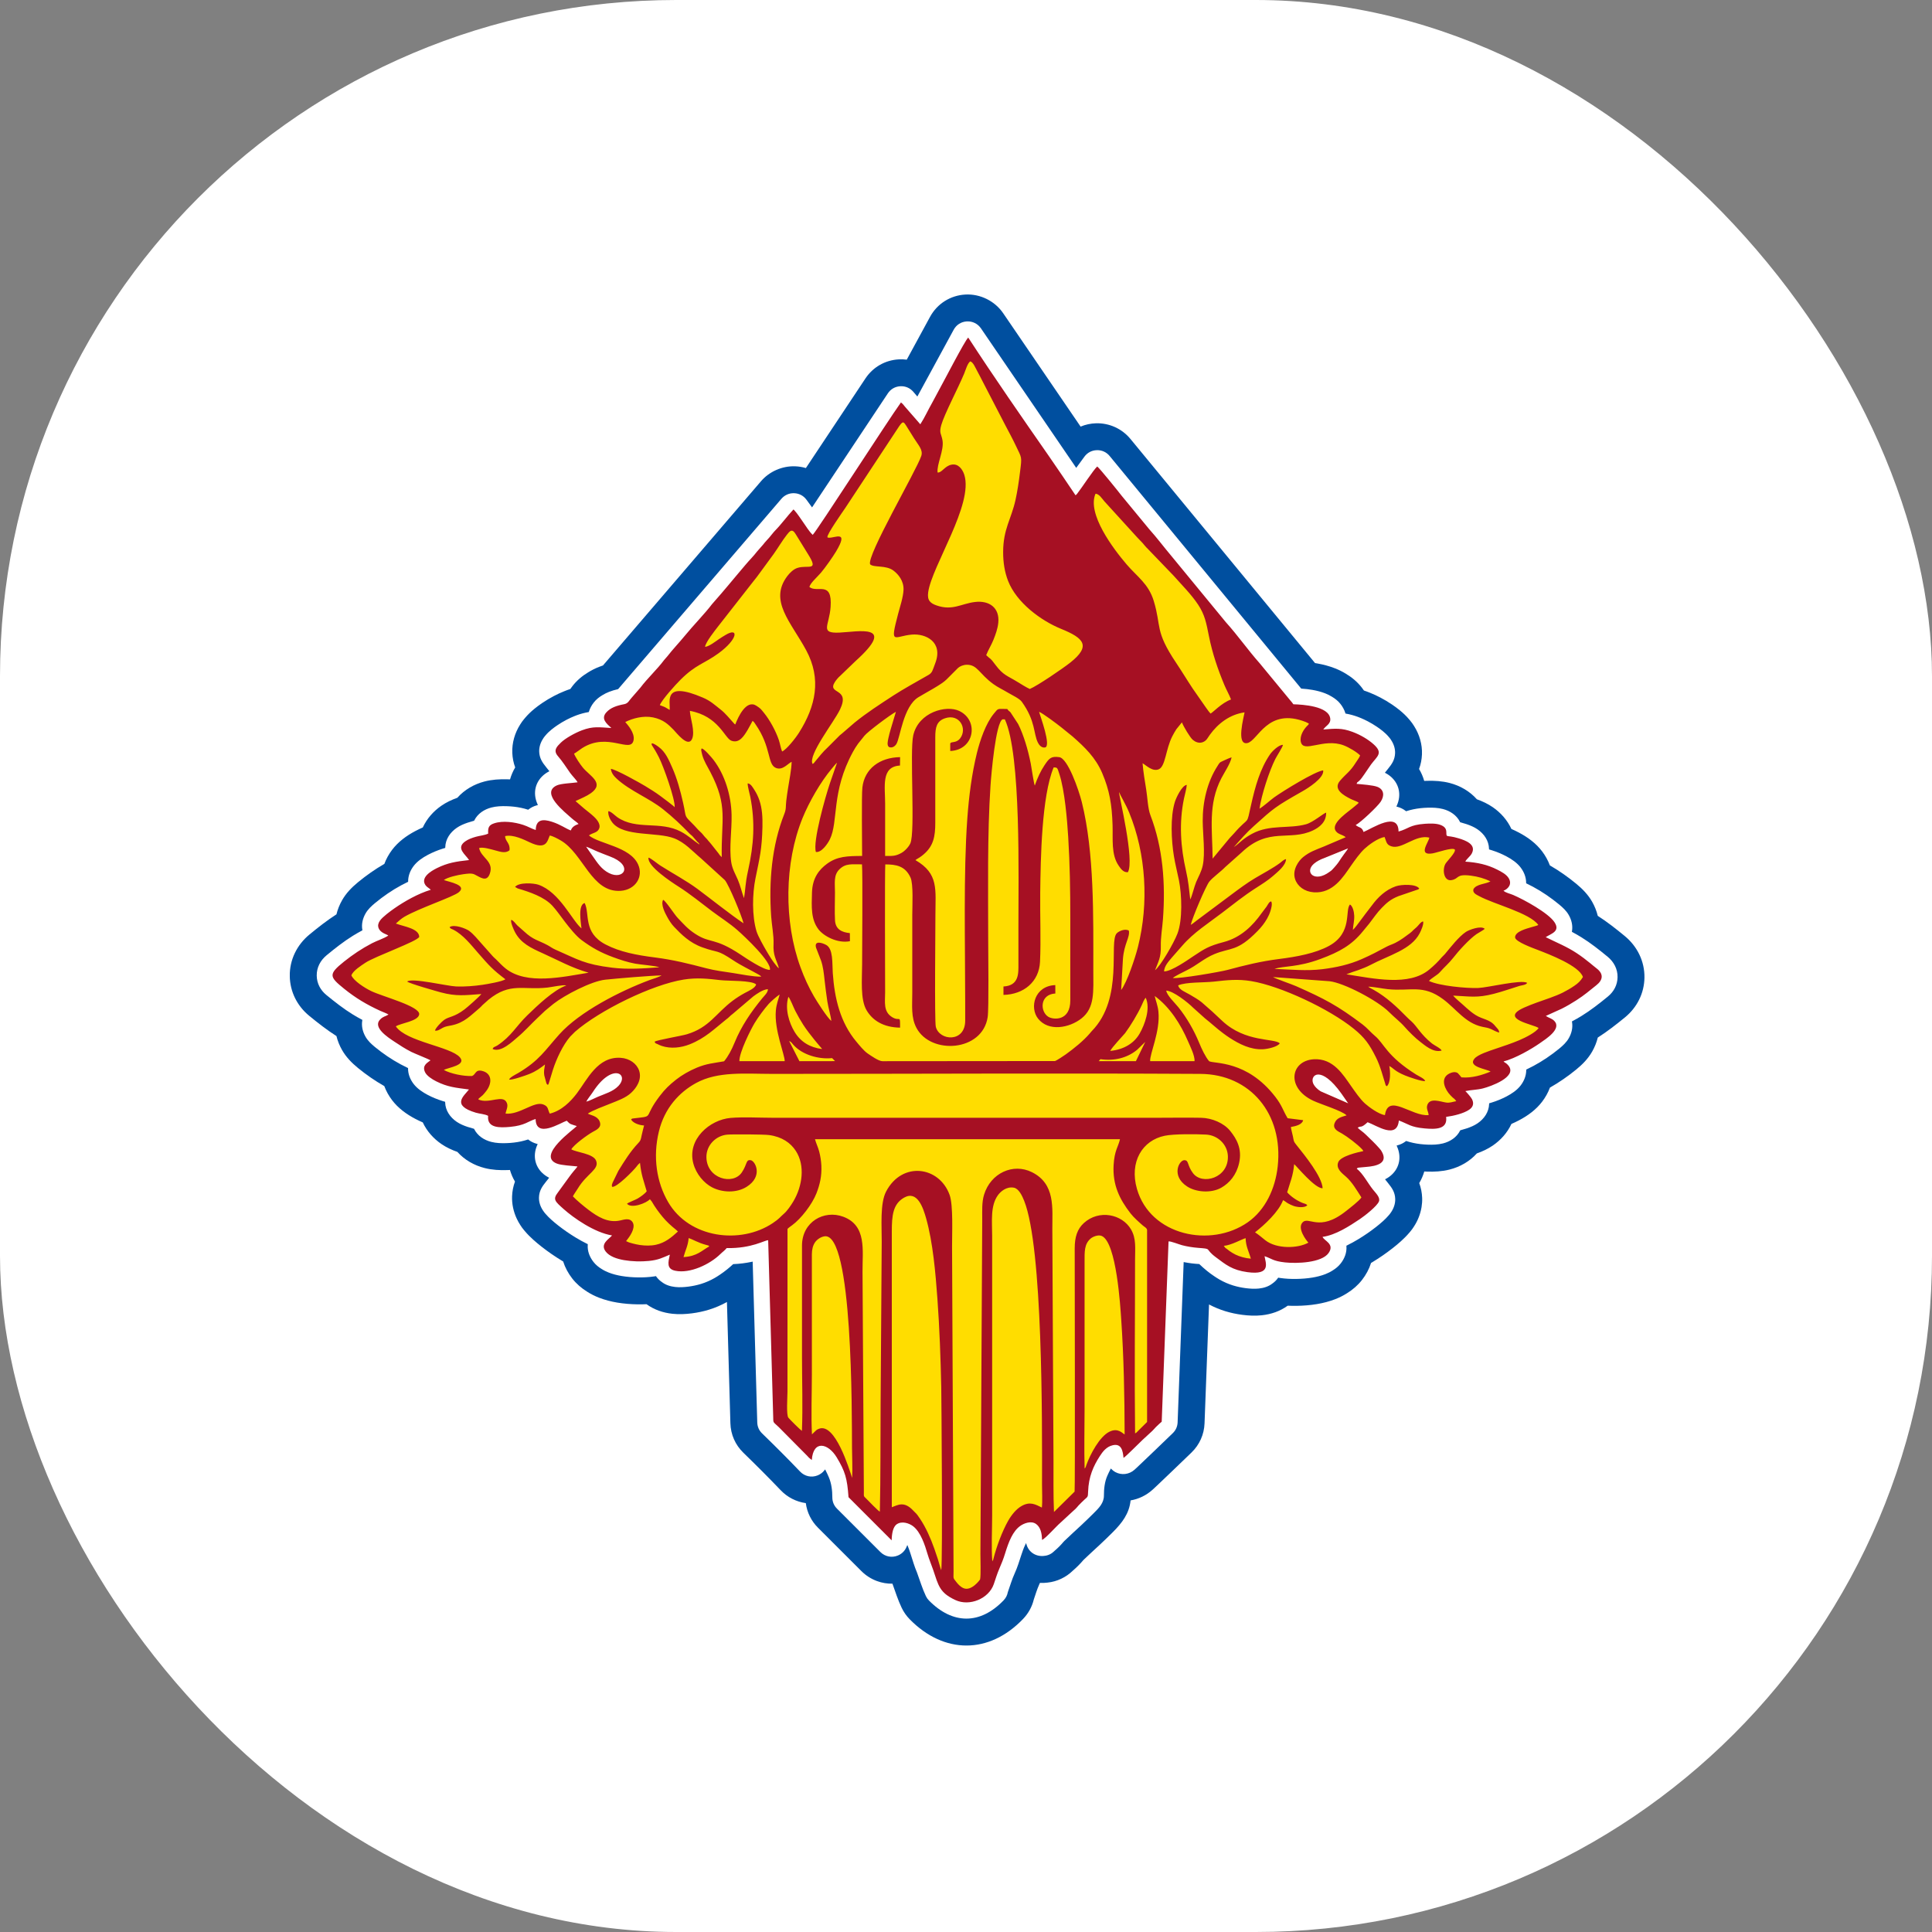 <svg xmlns="http://www.w3.org/2000/svg" version="1.1" xmlns:xlink="http://www.w3.org/1999/xlink" width="1000" height="1000"><rect width="100%" height="100%" fill="#808080" stroke="none"/><g clip-path="url(#SvgjsClipPath1010)"><rect width="1000" height="1000" fill="#ffffff"></rect><g transform="matrix(4.828,0,0,4.828,150,152.414)"><svg xmlns="http://www.w3.org/2000/svg" version="1.1" xmlns:xlink="http://www.w3.org/1999/xlink" width="145.23px" height="144.84px"><svg version="1.1" id="Слой_1" xmlns="http://www.w3.org/2000/svg" xmlns:xlink="http://www.w3.org/1999/xlink" x="0px" y="0px" width="145.23px" height="144.84px" viewBox="0 0 145.23 144.84" style="enable-background:new 0 0 145.23 144.84;" xml:space="preserve">
<g>
	<path style="fill-rule:evenodd;clip-rule:evenodd;fill:#FFDD00;" d="M34.257,62.171
		c1.763,0.903,2.974-0.918,0.096-1.983c-0.49-0.181-0.932-0.363-1.403-0.551
		c-0.438-0.174-0.996-0.479-1.408-0.603l0.799,1.143
		C32.89,60.959,33.349,61.707,34.257,62.171 M109.703,61.042
		c-1.092,0.952,0.076,2.177,1.788,0.894c0.104-0.078,0.163-0.102,0.253-0.197
		c0.874-0.924,0.77-0.989,1.409-1.847c0.148-0.199,0.297-0.376,0.404-0.587
		l-2.658,1.08C110.42,60.558,110.016,60.769,109.703,61.042z M109.626,84.524
		c0.138,0.363,0.517,0.715,0.85,0.918l3.069,1.337l-0.745-1.071
		C110.506,82.482,109.279,83.612,109.626,84.524z M35.407,84.832
		c1.355-1.437-0.756-2.834-3.058,0.734c-0.231,0.358-0.606,0.787-0.784,1.145
		c0.408-0.102,0.935-0.389,1.358-0.57C33.79,85.771,34.763,85.515,35.407,84.832
		z M52.286,120.69c0.028,0.031,0.073,0.069,0.1,0.093
		c0.112,0.101,0.224,0.202,0.333,0.307l0.004,0.004l2.944,2.971
		c0.161-0.481,0.456-0.903,0.977-1.046c0.982-0.271,1.915,0.659,2.373,1.419
		c0.348,0.578,0.672,1.166,0.89,1.807c0.273,0.802,0.366,1.654,0.428,2.496
		l3.835,3.836c0.1-0.454,0.293-0.881,0.666-1.126
		c0.685-0.449,1.63-0.232,2.246,0.234c0.927,0.7,1.405,2.15,1.722,3.229
		c0.164,0.559,0.398,1.09,0.584,1.641c0.134,0.394,0.257,0.795,0.402,1.185
		c0.102,0.274,0.219,0.549,0.385,0.791c0.331,0.484,0.842,0.78,1.362,1.024
		c0.238,0.112,0.512,0.141,0.763,0.233h0.535
		c0.166-0.074,0.345-0.131,0.514-0.191c0.224-0.079,0.445-0.164,0.655-0.276
		c0.512-0.273,0.845-0.654,1.035-1.206c0.195-0.566,0.366-1.14,0.606-1.689
		c0.235-0.537,0.442-1.065,0.615-1.626c0.336-1.094,0.801-2.437,1.765-3.134
		c0.633-0.458,1.597-0.713,2.274-0.195c0.392,0.3,0.597,0.721,0.7,1.176
		c0.134-0.13,0.264-0.263,0.395-0.395c0.295-0.3,0.601-0.636,0.919-0.91
		l1.294-1.195c0.105-0.095,0.211-0.19,0.316-0.286
		c0.106-0.097,0.191-0.224,0.292-0.33c0.214-0.226,0.436-0.449,0.666-0.659
		c0.058-0.053,0.171-0.14,0.226-0.202c0.018-0.086,0.018-0.274,0.021-0.35
		c0.054-1.536,0.506-2.752,1.329-4.025c0.414-0.641,0.883-1.182,1.663-1.362
		c0.399-0.092,0.806-0.06,1.131,0.211c0.22,0.184,0.352,0.438,0.436,0.713
		c0.145-0.139,0.289-0.279,0.432-0.42c0.328-0.321,0.655-0.661,0.993-0.969
		c0.349-0.319,0.696-0.641,1.043-0.961c0.167-0.154,0.302-0.341,0.473-0.498
		c0.134-0.124,0.263-0.251,0.398-0.373l0.738-19.455l0.315-0.091
		c0.391-0.113,1.275,0.295,1.693,0.404c0.527,0.138,1.096,0.228,1.64,0.269
		c0.258,0.019,0.53,0.034,0.786,0.073c0.189,0.029,0.36,0.075,0.51,0.2
		c0.114,0.094,0.186,0.215,0.281,0.325c0.161,0.187,0.369,0.354,0.566,0.501
		c1.135,0.843,1.712,1.311,3.173,1.509c0.236,0.032,1.31,0.159,1.441-0.169
		c0.089-0.221-0.081-0.785-0.119-1.019l-0.121-0.738l0.711,0.233
		c0.258,0.085,0.488,0.189,0.733,0.302c0.468,0.214,0.855,0.289,1.369,0.345
		c0.678,0.073,1.43,0.061,2.106-0.014c0.599-0.067,1.771-0.268,2.144-0.802
		c0.073-0.104,0.173-0.262,0.111-0.393c-0.033-0.07-0.098-0.138-0.154-0.192
		c-0.239-0.23-0.554-0.413-0.662-0.748l-0.165-0.516l0.537-0.073
		c1.311-0.177,2.718-1.108,3.805-1.832c0.351-0.234,0.704-0.516,1.024-0.79
		c0.176-0.151,0.773-0.68,0.847-0.887c0.048-0.136-0.464-0.694-0.559-0.812
		c-0.25-0.31-0.469-0.647-0.69-0.978c-0.269-0.402-0.601-0.905-0.984-1.203
		l-0.443-0.344l0.428-0.362c0.047-0.04,0.079-0.077,0.134-0.114
		c0.167-0.111,0.413-0.112,0.609-0.132c0.188-0.02,0.376-0.038,0.565-0.053
		c0.191-0.015,0.384-0.036,0.573-0.07c0.216-0.039,0.701-0.151,0.822-0.359
		c0.094-0.161-0.079-0.468-0.16-0.598c-0.116-0.187-0.371-0.442-0.525-0.604
		c-0.193-0.201-0.393-0.404-0.597-0.593c-0.325-0.299-0.588-0.596-0.951-0.861
		c-0.139-0.101-0.284-0.225-0.403-0.349L113.769,89.247l0.468-0.297
		c0.166-0.105,0.305-0.157,0.499-0.18c0.152-0.018,0.4-0.264,0.502-0.358
		l0.203-0.188l0.26,0.094c0.419,0.152,0.834,0.384,1.246,0.563
		c0.277,0.12,0.936,0.391,1.233,0.247c0.193-0.093,0.245-0.428,0.263-0.612
		l0.057-0.587l0.553,0.205c0.358,0.133,0.684,0.294,1.031,0.447
		c0.539,0.238,1.021,0.323,1.607,0.375c0.103,0.009,0.207,0.018,0.31,0.025
		c0.348,0.023,1.142,0.062,1.409-0.209c0.133-0.134,0.125-0.367,0.101-0.539
		l-0.061-0.453l0.453-0.059c0.672-0.087,1.718-0.316,2.276-0.696
		c0.223-0.152,0.282-0.285,0.155-0.542c-0.075-0.15-0.478-0.62-0.608-0.733
		l-0.677-0.59l0.876-0.196c0.619-0.138,1.265-0.128,1.877-0.287
		c0.49-0.127,1.022-0.329,1.476-0.552c0.281-0.138,1.078-0.57,1.114-0.927
		c0.007-0.071-0.026-0.137-0.065-0.194c-0.05-0.073-0.109-0.135-0.178-0.191
		c-0.006-0.005-0.013-0.011-0.019-0.016c-0.03-0.017-0.059-0.036-0.088-0.055
		c-0.103-0.069-0.154-0.104-0.243-0.193l-0.568-0.564l0.775-0.198
		c0.591-0.151,1.203-0.428,1.746-0.703c0.68-0.344,1.372-0.747,1.998-1.184
		c0.314-0.219,0.63-0.429,0.925-0.675c0.188-0.157,0.658-0.578,0.649-0.85
		c-0.002-0.069-0.046-0.128-0.092-0.176c-0.064-0.067-0.14-0.113-0.222-0.155
		c-0.214-0.109-0.414-0.182-0.617-0.321l-0.665-0.456l2.415-1.094
		c0.528-0.265,1.034-0.562,1.531-0.881c0.406-0.261,0.79-0.536,1.169-0.835
		c0.317-0.25,0.627-0.507,0.944-0.757c0.064-0.05,0.19-0.139,0.245-0.199
		c0.019-0.03,0.036-0.069,0.053-0.099c0.033-0.061,0.067-0.122,0.103-0.181
		v-0.126c-0.035-0.064-0.068-0.128-0.101-0.193
		c-0.017-0.034-0.035-0.078-0.056-0.109c-0.029-0.044-0.168-0.146-0.21-0.178
		c-0.244-0.187-0.477-0.387-0.714-0.581c-0.45-0.368-0.908-0.713-1.392-1.034
		c-1.029-0.684-2.178-1.139-3.278-1.691l-0.708-0.355l0.665-0.431
		c0.146-0.095,0.301-0.175,0.455-0.257c0.119-0.064,0.421-0.222,0.481-0.349
		c0.044-0.094-0.083-0.298-0.129-0.367c-0.608-0.915-3.194-2.308-4.233-2.754
		c-0.404-0.174-0.806-0.215-1.156-0.529l-0.554-0.497l0.696-0.266
		c0.068-0.026,0.134-0.061,0.194-0.103c0.234-0.166,0.286-0.352,0.129-0.598
		c-0.204-0.32-0.718-0.573-1.049-0.74c-1.029-0.52-2.083-0.726-3.23-0.801
		l-0.614-0.04l0.219-0.575c0.111-0.29,0.348-0.489,0.55-0.712
		c0.059-0.065,0.125-0.142,0.166-0.221c0.049-0.095,0.095-0.217,0.05-0.322
		c-0.134-0.317-0.889-0.555-1.193-0.647c-0.283-0.086-0.563-0.152-0.856-0.19
		c-0.224-0.029-0.434-0.037-0.604-0.214c-0.19-0.198-0.175-0.455-0.181-0.707
		c-0.005-0.196-0.143-0.259-0.312-0.327c-0.402-0.163-1.073-0.132-1.504-0.101
		c-0.643,0.047-1.093,0.131-1.673,0.402c-0.358,0.167-0.672,0.306-1.057,0.412
		l-0.568,0.156l-0.006-0.589c-0.002-0.156-0.021-0.471-0.177-0.566
		c-0.31-0.188-1.167,0.173-1.461,0.304c-0.274,0.122-0.541,0.258-0.808,0.394
		c-0.221,0.113-0.449,0.234-0.678,0.33l-0.452,0.189l-0.154-0.465
		c-0.024-0.074-0.052-0.16-0.123-0.2c-0.066-0.037-0.144-0.065-0.214-0.099
		c-0.138-0.066-0.261-0.146-0.376-0.248l-0.485-0.432l0.573-0.307
		c0.172-0.092,0.379-0.267,0.53-0.392c0.269-0.223,0.531-0.459,0.786-0.699
		c0.257-0.241,0.51-0.489,0.753-0.744c0.143-0.15,0.325-0.338,0.44-0.509
		c0.238-0.352,0.333-0.743-0.129-0.927c-0.272-0.108-0.753-0.158-1.047-0.192
		c-0.356-0.04-0.712-0.067-1.068-0.102l-0.629-0.062l0.26-0.576
		c0.048-0.107,0.082-0.202,0.165-0.29c0.056-0.058,0.132-0.103,0.195-0.156
		c0.195-0.166,0.367-0.455,0.519-0.664c0.249-0.344,0.466-0.708,0.718-1.05
		c0.173-0.234,0.365-0.444,0.545-0.671c0.061-0.076,0.181-0.231,0.195-0.331
		c0.023-0.164-0.301-0.466-0.403-0.557c-0.59-0.529-1.371-0.964-2.112-1.239
		c-1.115-0.414-1.784-0.321-2.941-0.231l-0.907,0.07l0.489-0.767
		c0.098-0.154,0.223-0.279,0.357-0.402c0.138-0.126,0.346-0.264,0.321-0.472
		c-0.007-0.055-0.022-0.108-0.046-0.158c-0.225-0.468-1.162-0.7-1.621-0.79
		c-0.603-0.117-1.233-0.167-1.847-0.183l-0.248-0.007l-0.128-0.212
		c-0.071-0.118-0.194-0.241-0.283-0.352l-3.286-3.986
		c-1.257-1.42-2.344-2.982-3.615-4.388l-0.007-0.008L94.11,28.269
		c-0.777-0.917-1.493-1.886-2.298-2.778l-0.007-0.008L88.828,21.872l-0.005-0.007
		c-0.406-0.533-0.844-1.06-1.268-1.577c-0.269-0.328-0.539-0.655-0.815-0.977
		c-0.054-0.063-0.109-0.126-0.163-0.189c-0.051,0.067-0.099,0.133-0.141,0.189
		c-0.225,0.302-0.442,0.612-0.657,0.92c-0.331,0.474-0.663,0.977-1.02,1.43
		c-0.085,0.108-0.142,0.152-0.245,0.232l-0.383,0.296l-0.271-0.402
		c-0.949-1.408-1.895-2.819-2.865-4.212c-2.795-4.015-5.59-8.034-8.268-12.128
		c-0.095,0.16-0.188,0.322-0.28,0.484c-0.351,0.62-0.689,1.248-1.026,1.876
		c-0.31,0.579-0.617,1.159-0.926,1.738c-0.204,0.383-0.406,0.771-0.618,1.149
		c-0.213,0.379-0.402,0.772-0.618,1.15c-0.44,0.767-0.798,1.59-1.285,2.329
		L67.645,14.672l-1.928-2.212c-0.05-0.053-0.096-0.11-0.142-0.167
		c-0.135,0.196-0.268,0.394-0.4,0.59c-0.367,0.545-0.73,1.092-1.093,1.639
		c-0.94,1.421-1.874,2.846-2.808,4.271c-1.061,1.617-2.12,3.236-3.19,4.848
		c-0.369,0.555-0.739,1.111-1.116,1.661c-0.118,0.171-0.236,0.343-0.358,0.511
		c-0.069,0.095-0.153,0.215-0.238,0.296l-0.311,0.294l-0.312-0.293
		c-0.44-0.412-0.754-0.96-1.101-1.448c-0.219-0.308-0.424-0.627-0.655-0.926
		c-0.543,0.626-1.042,1.295-1.622,1.884c-0.222,0.226-0.412,0.498-0.621,0.739
		c-0.208,0.239-0.439,0.467-0.629,0.72l-0.01,0.014l-0.658,0.751
		c-0.217,0.265-0.425,0.533-0.664,0.779c-0.229,0.235-0.449,0.499-0.663,0.748
		c-0.329,0.385-0.655,0.773-0.98,1.161c-0.516,0.616-1.027,1.242-1.555,1.847
		l-0.978,1.123c-0.467,0.619-1.006,1.211-1.524,1.789
		c-0.453,0.506-0.915,1.013-1.344,1.54c-0.623,0.767-1.316,1.478-1.921,2.259
		c-0.105,0.136-0.234,0.249-0.335,0.384c-0.786,1.049-1.769,1.931-2.554,2.975
		l-0.01,0.013l-0.976,1.122l-0.005,0.006c-0.123,0.132-0.215,0.29-0.344,0.425
		c-0.182,0.19-0.394,0.309-0.653,0.359c-0.585,0.113-1.255,0.273-1.671,0.733
		c-0.067,0.075-0.156,0.187-0.137,0.296c0.04,0.229,0.468,0.587,0.641,0.748
		l0.926,0.857l-1.26-0.07c-1.17-0.065-1.841-0.209-2.973,0.219
		c-0.62,0.234-1.63,0.758-2.099,1.224c-0.113,0.112-0.39,0.369-0.425,0.527
		c-0.023,0.102,0.082,0.232,0.142,0.301c0.499,0.572,0.902,1.211,1.336,1.83
		c0.243,0.347,0.656,0.697,0.834,1.071l0.262,0.551l-0.603,0.093
		c-0.356,0.055-0.726,0.077-1.085,0.114c-0.266,0.027-0.801,0.078-1.038,0.19
		c-0.118,0.056-0.29,0.155-0.321,0.296c-0.085,0.384,0.583,1.109,0.825,1.356
		c0.404,0.413,0.838,0.766,1.265,1.151c0.233,0.211,0.499,0.364,0.721,0.596
		l0.482,0.504l-0.656,0.237c-0.211,0.076-0.476,0.176-0.553,0.41l-0.145,0.445
		l-0.44-0.158c-0.318-0.114-0.619-0.291-0.917-0.45
		c-0.358-0.191-0.711-0.354-1.098-0.479c-0.217-0.07-0.762-0.227-0.975-0.085
		c-0.143,0.096-0.164,0.397-0.167,0.546l-0.011,0.608l-0.58-0.183
		c-0.465-0.147-0.879-0.399-1.339-0.549c-0.825-0.268-2.004-0.452-2.843-0.169
		c-0.075,0.025-0.233,0.083-0.281,0.152c-0.067,0.096-0.052,0.381-0.045,0.489
		l0.019,0.302l-0.271,0.134c-0.453,0.224-0.929,0.232-1.397,0.369
		c-0.343,0.1-0.715,0.222-1.008,0.432c-0.072,0.052-0.248,0.186-0.243,0.293
		c0.008,0.154,0.252,0.432,0.348,0.545c0.151,0.176,0.31,0.351,0.434,0.547
		l0.39,0.616l-0.724,0.079c-1.236,0.134-2.175,0.267-3.3,0.821
		c-0.212,0.105-0.423,0.223-0.615,0.36c-0.165,0.118-0.469,0.364-0.501,0.58
		c-0.012,0.083,0.024,0.158,0.071,0.225c0.031,0.044,0.094,0.092,0.137,0.125
		c0.135,0.102,0.272,0.189,0.388,0.315l0.499,0.537l-0.703,0.208
		c-1.272,0.376-2.652,1.152-3.736,1.905c-0.398,0.277-1.199,0.846-1.47,1.227
		c-0.225,0.318-0.081,0.519,0.232,0.686l0.374,0.172l0.011,0.006
		c0.085,0.045,0.156,0.085,0.216,0.151l0.459,0.367l-0.526,0.343
		c-0.56,0.364-1.197,0.537-1.781,0.841c-1.044,0.544-2.015,1.193-2.934,1.927
		c-0.442,0.353-0.751,0.577-1.042,1.04v0.129
		c0.091,0.154,0.199,0.329,0.316,0.441c0.074,0.071,0.163,0.134,0.245,0.195
		c0.17,0.127,0.338,0.254,0.503,0.388c1.191,0.964,2.396,1.675,3.788,2.313
		c0.305,0.14,0.652,0.243,0.933,0.426l0.606,0.394l-0.618,0.375
		c-0.176,0.107-0.333,0.168-0.517,0.249c-0.121,0.054-0.198,0.113-0.292,0.207
		c-0.049,0.049-0.097,0.11-0.1,0.182c-0.011,0.275,0.464,0.701,0.655,0.859
		c0.284,0.235,0.589,0.439,0.896,0.643c0.581,0.385,1.149,0.755,1.771,1.072
		c0.117,0.06,0.247,0.112,0.368,0.164c0.203,0.087,0.406,0.172,0.61,0.258
		c0.233,0.098,0.467,0.196,0.698,0.297c0.133,0.058,0.366,0.151,0.473,0.244
		l0.399,0.348l-0.405,0.341c-0.136,0.115-0.302,0.209-0.427,0.334
		c-0.133,0.132-0.124,0.226-0.042,0.398c0.14,0.295,0.708,0.628,0.997,0.773
		c1.16,0.581,2.095,0.66,3.362,0.827l0.777,0.102l-0.475,0.623
		c-0.139,0.182-0.3,0.349-0.447,0.525c-0.098,0.117-0.302,0.37-0.305,0.531
		c-0.005,0.323,1.039,0.659,1.252,0.722c0.467,0.139,0.97,0.13,1.412,0.376
		l0.262,0.146l-0.031,0.298c-0.017,0.166-0.014,0.372,0.112,0.498
		c0.316,0.316,1.314,0.226,1.743,0.187c0.425-0.039,0.85-0.108,1.254-0.247
		c0.28-0.096,0.533-0.224,0.8-0.349c0.197-0.092,0.394-0.172,0.602-0.235
		l0.577-0.172l0.006,0.602c0.002,0.155,0.021,0.46,0.177,0.553
		c0.26,0.154,0.902-0.071,1.156-0.17c0.266-0.103,0.525-0.225,0.783-0.348
		c0.197-0.094,0.417-0.209,0.624-0.276l0.277-0.091l0.198,0.214
		c0.071,0.077,0.177,0.196,0.271,0.246c0.055,0.03,0.124,0.051,0.184,0.07
		c0.144,0.045,0.289,0.087,0.432,0.134l0.615,0.201l-0.398,0.51
		c-0.069,0.088-0.18,0.176-0.266,0.248c-0.133,0.111-0.267,0.22-0.4,0.33
		c-0.361,0.299-0.716,0.608-1.049,0.938c-0.257,0.256-1.081,1.122-0.971,1.527
		c0.037,0.138,0.241,0.231,0.359,0.276c0.279,0.107,0.744,0.149,1.044,0.18
		c0.349,0.035,0.7,0.058,1.047,0.097l0.677,0.077l-0.331,0.595
		c-0.117,0.21-0.315,0.4-0.466,0.589c-0.139,0.174-0.28,0.344-0.409,0.526
		l-1.261,1.735l-0.005,0.006c-0.045,0.057-0.211,0.279-0.202,0.36
		c0.017,0.152,0.649,0.69,0.765,0.794c1.234,1.103,3.321,2.452,4.961,2.721
		l0.771,0.127l-0.492,0.607c-0.161,0.199-0.382,0.358-0.562,0.542
		c-0.21,0.214-0.312,0.354-0.114,0.616c0.345,0.457,1.156,0.663,1.695,0.757
		c0.808,0.14,1.72,0.164,2.536,0.08c0.43-0.044,0.817-0.12,1.223-0.27
		c0.3-0.111,0.593-0.246,0.888-0.371l0.799-0.337l-0.178,0.849
		c-0.044,0.209-0.201,0.824-0.104,1.019c0.051,0.102,0.239,0.15,0.337,0.171
		c1.426,0.301,3.419-0.687,4.42-1.666c0.213-0.208,0.458-0.38,0.648-0.61
		l0.14-0.17l0.22,0.005c1.006,0.021,2.001-0.1,2.965-0.39
		c0.29-0.087,0.57-0.19,0.854-0.294c0.196-0.072,0.444-0.171,0.654-0.154
		l0.406,0.032l0.012,0.407c0.138,4.564,0.26,9.129,0.39,13.693l0.147,5.166
		c0.003,0.116,0.004,0.233,0.008,0.349
		C52.282,120.617,52.282,120.659,52.286,120.69z"></path>
	<path style="fill-rule:evenodd;clip-rule:evenodd;fill:#004F9F;" d="M117.531,94.802
		c0.115-0.061,0.226-0.129,0.331-0.206c1.071-0.777,1.378-2.049,0.842-3.248
		l-0.047-0.104l0.11-0.03c0.317-0.086,0.614-0.228,0.872-0.431l0.041-0.032
		l0.049,0.016c0.231,0.075,0.466,0.139,0.704,0.191
		c0.51,0.111,1.031,0.169,1.552,0.188c0.546,0.02,1.114,0.003,1.645-0.132
		c0.769-0.195,1.466-0.646,1.831-1.367l0.02-0.039l0.042-0.011
		c0.217-0.057,0.432-0.12,0.645-0.191c0.41-0.137,0.814-0.303,1.173-0.548
		c0.703-0.48,1.21-1.204,1.235-2.073l0.002-0.071l0.068-0.02
		c0.069-0.02,0.138-0.041,0.207-0.062c0.543-0.17,1.073-0.384,1.578-0.648
		c0.568-0.297,1.148-0.683,1.538-1.199c0.357-0.471,0.583-1.032,0.586-1.627
		l0-0.061l0.055-0.026c0.251-0.119,0.499-0.245,0.744-0.377
		c0.968-0.521,1.88-1.142,2.731-1.837c0.402-0.329,0.777-0.675,1.036-1.131
		c0.299-0.526,0.443-1.121,0.344-1.723l-0.012-0.069l0.062-0.033
		c0.318-0.169,0.632-0.347,0.94-0.535c1.009-0.618,1.94-1.352,2.855-2.1
		c0.639-0.523,1.023-1.244,1.035-2.076c0.013-0.874-0.395-1.638-1.062-2.187
		c-0.904-0.745-1.825-1.474-2.823-2.092c-0.311-0.193-0.628-0.374-0.951-0.547
		l-0.062-0.033l0.012-0.069c0.101-0.603-0.043-1.2-0.342-1.727
		c-0.259-0.456-0.632-0.803-1.032-1.133c-0.876-0.722-1.812-1.369-2.813-1.907
		c-0.221-0.119-0.445-0.232-0.672-0.341l-0.055-0.026l-0-0.061
		c-0.003-0.594-0.229-1.155-0.584-1.625c-0.389-0.516-0.967-0.904-1.532-1.204
		c-0.503-0.267-1.033-0.484-1.575-0.657c-0.073-0.023-0.146-0.046-0.22-0.067
		l-0.068-0.02l-0.002-0.071c-0.022-0.87-0.527-1.597-1.229-2.08
		c-0.357-0.246-0.76-0.415-1.169-0.554c-0.215-0.073-0.433-0.138-0.653-0.197
		l-0.042-0.011l-0.02-0.039c-0.362-0.722-1.057-1.177-1.825-1.377
		c-0.531-0.138-1.098-0.159-1.644-0.143c-0.521,0.016-1.042,0.07-1.552,0.178
		c-0.238,0.05-0.473,0.113-0.705,0.187l-0.05,0.016l-0.041-0.032
		c-0.263-0.209-0.565-0.355-0.889-0.442l-0.111-0.03l0.047-0.104
		c0.539-1.197,0.234-2.471-0.834-3.252c-0.108-0.079-0.223-0.15-0.341-0.213
		l-0.103-0.055l0.072-0.092c0.084-0.107,0.169-0.213,0.256-0.319l0.005-0.006
		c0.425-0.52,0.73-0.976,0.759-1.669c0.021-0.498-0.139-0.981-0.41-1.396
		l-0.001-0.002l-0.001-0.002c-0.052-0.088-0.111-0.172-0.177-0.25l-0.115-0.136
		c-0.184-0.219-0.396-0.412-0.616-0.593c-0.2-0.164-0.409-0.316-0.623-0.461
		c-0.316-0.214-0.644-0.41-0.982-0.587c-0.275-0.144-0.556-0.275-0.844-0.39
		c-0.079-0.032-0.158-0.063-0.238-0.093c-0.405-0.15-0.824-0.264-1.251-0.339
		l-0.059-0.01l-0.017-0.057c-0.107-0.348-0.286-0.669-0.508-0.955
		c-0.247-0.319-0.562-0.576-0.908-0.781l-0.002-0.002
		c-0.23-0.146-0.476-0.267-0.73-0.367c-0.443-0.174-0.907-0.293-1.375-0.375
		c-0.385-0.067-0.773-0.111-1.163-0.136l-0.042-0.003L87.893,17.317
		c-0.343-0.417-0.834-0.64-1.374-0.624c-0.543,0.016-1.015,0.264-1.335,0.703
		l-0.873,1.195L74.096,3.633c-0.166-0.243-0.389-0.44-0.653-0.571
		c-0.264-0.131-0.556-0.189-0.85-0.174c-0.609,0.031-1.129,0.357-1.42,0.893
		l-3.895,7.16l-0.43-0.503c-0.356-0.417-0.86-0.631-1.407-0.598
		c-0.55,0.033-1.02,0.304-1.325,0.763l-8.125,12.224l-0.598-0.818
		c-0.317-0.434-0.781-0.681-1.318-0.702c-0.531-0.021-1.023,0.194-1.369,0.597
		L35.199,42.31l-0.031,0.007c-0.321,0.073-0.639,0.167-0.946,0.288
		c-0.253,0.1-0.5,0.221-0.73,0.367l-0.003,0.002
		c-0.346,0.205-0.66,0.462-0.908,0.781c-0.223,0.287-0.402,0.608-0.508,0.956
		l-0.018,0.057l-0.059,0.01c-0.426,0.074-0.845,0.188-1.251,0.338
		c-0.08,0.03-0.159,0.062-0.238,0.093c-0.288,0.115-0.569,0.246-0.844,0.39
		c-0.338,0.177-0.666,0.373-0.982,0.587c-0.214,0.144-0.423,0.297-0.623,0.461
		c-0.221,0.181-0.432,0.374-0.616,0.593l-0.115,0.137
		c-0.066,0.078-0.126,0.162-0.177,0.25l-0.001,0.002l-0.001,0.002
		c-0.27,0.415-0.43,0.898-0.41,1.396c0.029,0.693,0.333,1.149,0.759,1.669
		l0.004,0.006c0.086,0.105,0.172,0.211,0.256,0.319l0.072,0.092l-0.103,0.055
		c-0.119,0.063-0.233,0.134-0.341,0.213c-1.068,0.781-1.373,2.054-0.834,3.252
		l0.047,0.105l-0.111,0.03c-0.323,0.087-0.626,0.233-0.889,0.442l-0.041,0.032
		l-0.05-0.016c-0.232-0.074-0.467-0.137-0.705-0.187
		c-0.51-0.108-1.032-0.162-1.552-0.178c-0.546-0.017-1.114,0.004-1.644,0.143
		c-0.768,0.2-1.463,0.655-1.825,1.377l-0.02,0.039l-0.042,0.011
		c-0.22,0.059-0.438,0.124-0.653,0.197c-0.409,0.139-0.812,0.308-1.169,0.554
		c-0.701,0.483-1.207,1.21-1.229,2.08l-0.002,0.071l-0.068,0.02
		c-0.073,0.021-0.147,0.044-0.22,0.067c-0.542,0.173-1.072,0.391-1.575,0.657
		c-0.566,0.299-1.143,0.688-1.532,1.204c-0.356,0.471-0.581,1.031-0.584,1.625
		l-0,0.061L12.632,62.992c-0.226,0.108-0.451,0.222-0.672,0.341
		c-1,0.537-1.937,1.185-2.813,1.907c-0.4,0.33-0.774,0.676-1.032,1.133
		c-0.298,0.527-0.443,1.125-0.342,1.727l0.012,0.069l-0.062,0.033
		c-0.322,0.173-0.64,0.355-0.951,0.547c-0.997,0.618-1.918,1.347-2.823,2.092
		c-0.667,0.549-1.075,1.313-1.062,2.187c0.012,0.832,0.396,1.553,1.035,2.076
		c0.915,0.748,1.846,1.482,2.855,2.1c0.307,0.188,0.621,0.366,0.94,0.535
		l0.062,0.033L7.768,77.841c-0.1,0.601,0.045,1.197,0.343,1.723
		c0.259,0.456,0.634,0.803,1.036,1.131c0.851,0.696,1.763,1.316,2.731,1.837
		c0.245,0.132,0.493,0.257,0.744,0.377l0.055,0.026l0,0.061
		c0.003,0.595,0.229,1.156,0.586,1.627c0.391,0.516,0.97,0.902,1.538,1.199
		c0.504,0.264,1.035,0.478,1.577,0.648c0.069,0.021,0.138,0.042,0.207,0.062
		l0.069,0.02l0.002,0.071c0.024,0.869,0.532,1.593,1.235,2.073
		c0.359,0.245,0.763,0.412,1.173,0.548c0.213,0.071,0.428,0.134,0.645,0.191
		l0.042,0.011l0.02,0.039c0.365,0.721,1.062,1.172,1.831,1.367
		c0.532,0.135,1.1,0.152,1.645,0.132c0.521-0.019,1.042-0.077,1.552-0.188
		c0.238-0.052,0.473-0.116,0.704-0.191l0.049-0.016l0.041,0.032
		c0.259,0.203,0.556,0.345,0.872,0.431l0.11,0.03l-0.047,0.104
		c-0.535,1.199-0.229,2.471,0.842,3.248c0.105,0.076,0.216,0.145,0.331,0.206
		l0.103,0.054l-0.072,0.092c-0.084,0.108-0.17,0.215-0.257,0.322l-0.005,0.006
		c-0.425,0.522-0.73,0.982-0.757,1.676c-0.019,0.506,0.149,0.999,0.43,1.417
		l0.001,0.002l0.001,0.002c0.047,0.078,0.101,0.153,0.16,0.223l0.115,0.135
		c0.188,0.222,0.398,0.426,0.613,0.621c0.242,0.219,0.493,0.426,0.749,0.627
		c0.597,0.467,1.222,0.898,1.87,1.291c0.402,0.244,0.813,0.472,1.236,0.678
		l0.059,0.029l-0.005,0.066c-0.049,0.676,0.2,1.307,0.611,1.835
		c0.236,0.303,0.535,0.551,0.862,0.75l0.003,0.002
		c0.245,0.16,0.509,0.289,0.781,0.395c0.443,0.172,0.909,0.287,1.377,0.366
		c0.576,0.097,1.162,0.141,1.746,0.149c0.574,0.008,1.151-0.018,1.72-0.102
		c0.051-0.008,0.102-0.016,0.153-0.024l0.06-0.01l0.035,0.05
		c0.162,0.229,0.364,0.424,0.595,0.582l0.002,0.002l0.002,0.002
		c0.42,0.324,0.919,0.472,1.441,0.529c0.467,0.051,0.953,0.019,1.418-0.042
		c0.452-0.059,0.9-0.152,1.336-0.286c0.507-0.156,0.994-0.369,1.455-0.632
		c0.202-0.115,0.397-0.241,0.589-0.371c0.265-0.179,0.523-0.368,0.771-0.57
		c0.209-0.17,0.412-0.346,0.61-0.528l0.026-0.024l0.036-0.001
		c0.652-0.025,1.301-0.108,1.939-0.242l0.114-0.024l0.491,17.237
		c0.013,0.459,0.19,0.862,0.52,1.182c1.381,1.34,2.744,2.699,4.073,4.091
		c0.49,0.513,1.219,0.672,1.878,0.408c0.278-0.112,0.523-0.29,0.71-0.524
		l0.094-0.119l0.069,0.135c0.114,0.223,0.219,0.452,0.319,0.683
		c0.295,0.683,0.385,1.442,0.385,2.181c0,0.468,0.172,0.882,0.503,1.213
		l4.654,4.65c0.495,0.495,1.222,0.639,1.869,0.371
		c0.417-0.173,0.749-0.493,0.924-0.91l0.091-0.217l0.089,0.218
		c0.1,0.245,0.183,0.494,0.264,0.746c0.217,0.668,0.406,1.348,0.686,1.994
		l0.001,0.003l0.001,0.003c0.31,0.841,0.564,1.705,0.949,2.516
		c0.083,0.175,0.189,0.326,0.325,0.465c2.536,2.583,5.493,2.612,8.009-0.015
		c0.233-0.244,0.388-0.535,0.448-0.868l0.002-0.008l0.003-0.008
		c0.242-0.672,0.438-1.362,0.736-2.012c0.295-0.641,0.494-1.32,0.716-1.989
		c0.116-0.348,0.235-0.699,0.394-1.03l0.105-0.22l0.076,0.231
		c0.264,0.804,1.059,1.255,1.889,1.137l0.002-0l0.003-0
		c0.4-0.037,0.766-0.216,1.05-0.5l0.042-0.042l0.003-0.003
		c0.33-0.279,0.646-0.589,0.921-0.922l0.003-0.003l0.021-0.021
		c0.032-0.032,0.062-0.065,0.092-0.099l0.003-0.003l0.003-0.003
		c0.593-0.58,1.217-1.127,1.82-1.696c0.45-0.425,0.899-0.852,1.336-1.291
		c0.535-0.538,1.086-1.068,1.085-1.883c-0.001-0.71,0.076-1.468,0.367-2.123
		c0.099-0.222,0.202-0.443,0.315-0.658l0.062-0.118l0.094,0.095
		c0.114,0.115,0.245,0.213,0.387,0.29c0.663,0.361,1.481,0.257,2.043-0.243
		c0.054-0.048,0.107-0.097,0.16-0.146c0.163-0.151,0.324-0.304,0.485-0.457
		c0.481-0.456,0.96-0.915,1.438-1.373c0.678-0.65,1.357-1.3,2.031-1.954
		c0.326-0.316,0.502-0.712,0.519-1.166l0.648-17.176l0.112,0.021
		c0.503,0.096,1.013,0.16,1.524,0.188l0.036,0.002l0.026,0.025
		c0.255,0.243,0.519,0.477,0.792,0.7c0.248,0.202,0.506,0.392,0.772,0.57
		c0.192,0.13,0.388,0.256,0.589,0.371c0.46,0.263,0.948,0.476,1.455,0.632
		c0.436,0.134,0.884,0.227,1.336,0.286c0.465,0.06,0.951,0.092,1.418,0.042
		c0.521-0.057,1.021-0.205,1.441-0.529l0.002-0.002l0.002-0.002
		c0.231-0.158,0.433-0.353,0.595-0.582l0.035-0.05l0.06,0.01
		c0.051,0.008,0.102,0.016,0.153,0.024c0.569,0.084,1.146,0.11,1.72,0.102
		c0.584-0.009,1.169-0.052,1.746-0.149c0.468-0.079,0.934-0.194,1.377-0.366
		c0.272-0.106,0.536-0.235,0.781-0.395l0.003-0.002
		c0.328-0.199,0.626-0.446,0.863-0.75c0.411-0.528,0.661-1.159,0.612-1.835
		l-0.005-0.066l0.06-0.029c0.423-0.206,0.834-0.434,1.236-0.678
		c0.648-0.393,1.273-0.824,1.87-1.291c0.256-0.201,0.508-0.408,0.749-0.627
		c0.216-0.195,0.425-0.399,0.613-0.621l0.115-0.135
		c0.059-0.07,0.113-0.144,0.16-0.223l0.001-0.002l0.001-0.002
		c0.28-0.418,0.449-0.911,0.43-1.417c-0.026-0.695-0.331-1.154-0.757-1.676
		l-0.004-0.006c-0.087-0.106-0.173-0.214-0.257-0.322l-0.072-0.092L117.531,94.802z
		 M23.612,51.986c0.127-0.449,0.313-0.88,0.552-1.281
		c-0.187-0.501-0.288-1.025-0.31-1.56c-0.044-1.069,0.269-2.14,0.841-3.037
		c0.126-0.208,0.269-0.406,0.425-0.591l0.115-0.136
		c0.298-0.353,0.635-0.671,0.991-0.963c0.269-0.221,0.55-0.427,0.838-0.622
		c0.406-0.274,0.826-0.525,1.26-0.752c0.361-0.189,0.731-0.361,1.11-0.512
		c0.102-0.041,0.203-0.081,0.306-0.119c0.111-0.041,0.223-0.08,0.335-0.118
		c0.072-0.105,0.147-0.208,0.225-0.308c0.46-0.592,1.036-1.085,1.676-1.469
		c0.375-0.235,0.773-0.432,1.185-0.594c0.136-0.054,0.274-0.104,0.413-0.151
		l16.942-19.749c0.45-0.525,1.021-0.94,1.654-1.216
		c0.633-0.276,1.327-0.412,2.017-0.385c0.386,0.015,0.77,0.078,1.141,0.187
		l6.384-9.605c0.806-1.212,2.102-1.958,3.555-2.045
		c0.292-0.018,0.585-0.008,0.875,0.03l2.495-4.587
		c0.772-1.418,2.196-2.314,3.809-2.396c0.785-0.04,1.571,0.132,2.274,0.481
		c0.703,0.349,1.314,0.871,1.757,1.519l8.303,12.159
		c0.524-0.22,1.085-0.339,1.653-0.355c0.698-0.02,1.4,0.121,2.036,0.41
		c0.638,0.29,1.203,0.722,1.649,1.263l19.795,24.034
		c0.074,0.012,0.148,0.024,0.221,0.037c0.66,0.116,1.312,0.286,1.936,0.533
		c0.41,0.162,0.807,0.358,1.179,0.591c0.644,0.387,1.22,0.879,1.681,1.473
		c0.078,0.1,0.153,0.203,0.225,0.308c0.112,0.037,0.224,0.077,0.335,0.118
		c0.103,0.038,0.204,0.079,0.306,0.119c0.379,0.151,0.749,0.323,1.11,0.512
		c0.434,0.227,0.854,0.478,1.26,0.752c0.288,0.195,0.569,0.401,0.838,0.622
		c0.357,0.293,0.694,0.61,0.991,0.963l0.115,0.136
		c0.157,0.186,0.299,0.384,0.424,0.59c0.573,0.9,0.887,1.97,0.842,3.039
		c-0.022,0.535-0.123,1.058-0.31,1.56c0.239,0.401,0.424,0.832,0.552,1.281
		c0.092-0.005,0.184-0.008,0.276-0.011c0.824-0.025,1.658,0.026,2.459,0.234
		c1.116,0.29,2.142,0.879,2.91,1.745c0.601,0.216,1.181,0.488,1.708,0.851
		c0.855,0.589,1.559,1.386,1.995,2.331c0.275,0.12,0.546,0.25,0.811,0.391
		c0.951,0.504,1.832,1.15,2.485,2.015c0.345,0.458,0.627,0.964,0.827,1.501
		c0.998,0.573,1.941,1.239,2.829,1.97c0.678,0.559,1.273,1.168,1.709,1.938
		c0.266,0.47,0.47,0.975,0.597,1.5c1.014,0.651,1.963,1.397,2.892,2.163
		c1.342,1.105,2.138,2.709,2.113,4.457c-0.025,1.683-0.795,3.205-2.093,4.267
		c-0.936,0.765-1.89,1.512-2.91,2.162c-0.128,0.521-0.331,1.023-0.596,1.489
		c-0.438,0.772-1.036,1.382-1.719,1.94c-0.883,0.721-1.823,1.373-2.815,1.936
		c-0.2,0.538-0.483,1.043-0.829,1.501c-0.657,0.867-1.544,1.513-2.501,2.013
		c-0.26,0.136-0.526,0.262-0.796,0.379c-0.44,0.943-1.146,1.736-2.003,2.321
		c-0.527,0.36-1.106,0.629-1.707,0.841c-0.773,0.862-1.804,1.446-2.923,1.73
		c-0.803,0.204-1.635,0.249-2.461,0.218c-0.084-0.003-0.167-0.007-0.251-0.012
		c-0.127,0.435-0.309,0.854-0.54,1.244c0.19,0.508,0.291,1.038,0.312,1.58
		c0.013,0.334-0.01,0.669-0.064,0.999c-0.123,0.741-0.407,1.455-0.817,2.081
		c-0.117,0.188-0.248,0.367-0.392,0.536l-0.115,0.136
		c-0.271,0.32-0.569,0.615-0.88,0.897c-0.292,0.265-0.596,0.516-0.907,0.759
		c-0.687,0.537-1.406,1.033-2.152,1.485c-0.05,0.03-0.1,0.06-0.15,0.09
		c-0.211,0.661-0.547,1.278-0.973,1.825c-0.443,0.568-0.992,1.043-1.603,1.419
		c-0.402,0.258-0.831,0.471-1.276,0.643c-0.626,0.243-1.28,0.41-1.941,0.521
		c-0.721,0.121-1.452,0.178-2.182,0.189c-0.321,0.005-0.642,0-0.963-0.015
		c-0.821,0.597-1.772,0.918-2.777,1.027c-0.698,0.076-1.404,0.041-2.1-0.049
		c-0.614-0.08-1.221-0.207-1.813-0.389c-0.602-0.185-1.186-0.428-1.743-0.722
		l-0.481,12.741c-0.045,1.195-0.535,2.295-1.393,3.127
		c-0.678,0.658-1.361,1.312-2.044,1.967c-0.482,0.462-0.965,0.924-1.449,1.384
		c-0.168,0.16-0.337,0.32-0.507,0.478c-0.068,0.063-0.136,0.126-0.206,0.188
		c-0.657,0.585-1.461,0.975-2.328,1.122c-0.149,1.422-0.914,2.407-1.897,3.396
		c-0.458,0.461-0.929,0.909-1.401,1.355c-0.569,0.537-1.158,1.054-1.719,1.599
		c-0.02,0.021-0.039,0.042-0.059,0.063c-0.339,0.399-0.712,0.769-1.109,1.112
		c-0.736,0.72-1.689,1.177-2.712,1.286c-0.273,0.035-0.548,0.047-0.823,0.034
		c-0.025,0.058-0.051,0.117-0.078,0.174c-0.237,0.517-0.394,1.067-0.58,1.604
		c-0.191,0.787-0.588,1.499-1.148,2.084c-3.643,3.804-8.473,3.788-12.151,0.041
		c-0.358-0.364-0.652-0.785-0.871-1.246c-0.396-0.831-0.673-1.71-0.984-2.574
		c-0.564,0.009-1.127-0.086-1.657-0.281c-0.626-0.23-1.196-0.595-1.668-1.066
		l-4.654-4.65c-0.72-0.719-1.177-1.634-1.309-2.641
		c-1.03-0.142-1.978-0.631-2.696-1.384c-1.304-1.365-2.64-2.699-3.995-4.013
		c-0.869-0.843-1.361-1.96-1.395-3.171l-0.37-12.992
		c-0.613,0.34-1.26,0.618-1.93,0.824c-0.591,0.182-1.199,0.309-1.813,0.389
		c-0.695,0.09-1.402,0.125-2.1,0.049c-1.005-0.109-1.956-0.43-2.777-1.027
		c-0.321,0.016-0.642,0.02-0.963,0.015c-0.731-0.011-1.461-0.068-2.182-0.189
		c-0.662-0.111-1.315-0.278-1.941-0.521c-0.445-0.172-0.874-0.385-1.275-0.642
		c-0.612-0.377-1.162-0.852-1.605-1.42c-0.426-0.547-0.762-1.164-0.973-1.825
		c-0.05-0.03-0.1-0.06-0.15-0.09c-0.746-0.452-1.465-0.948-2.151-1.485
		c-0.311-0.243-0.614-0.495-0.907-0.759c-0.311-0.281-0.609-0.577-0.88-0.897
		l-0.115-0.136c-0.143-0.169-0.274-0.349-0.39-0.535
		c-0.143-0.219-0.271-0.448-0.382-0.685c-0.349-0.746-0.532-1.573-0.501-2.397
		c0.021-0.542,0.122-1.072,0.312-1.58c-0.232-0.39-0.413-0.808-0.54-1.244
		c-0.084,0.005-0.167,0.009-0.251,0.012c-0.826,0.03-1.658-0.014-2.461-0.218
		c-1.119-0.284-2.15-0.867-2.923-1.73c-0.6-0.212-1.18-0.481-1.707-0.841
		c-0.857-0.585-1.564-1.378-2.003-2.321c-0.27-0.117-0.535-0.243-0.796-0.379
		c-0.957-0.501-1.844-1.146-2.501-2.014c-0.346-0.457-0.629-0.963-0.829-1.501
		c-0.992-0.563-1.932-1.215-2.815-1.936c-0.682-0.558-1.281-1.169-1.719-1.94
		c-0.265-0.467-0.468-0.968-0.596-1.489c-1.021-0.65-1.975-1.397-2.91-2.162
		c-1.298-1.062-2.068-2.584-2.093-4.267c-0.026-1.748,0.77-3.351,2.113-4.457
		c0.929-0.765,1.878-1.512,2.892-2.163c0.127-0.525,0.331-1.03,0.597-1.5
		c0.436-0.77,1.03-1.379,1.709-1.938c0.888-0.731,1.831-1.397,2.829-1.97
		c0.199-0.538,0.481-1.044,0.826-1.501c0.653-0.865,1.534-1.512,2.485-2.015
		c0.265-0.14,0.536-0.271,0.811-0.391c0.436-0.945,1.14-1.742,1.995-2.331
		c0.527-0.363,1.107-0.635,1.709-0.851c0.768-0.865,1.794-1.454,2.91-1.745
		c0.801-0.209,1.634-0.259,2.458-0.234C23.427,51.977,23.52,51.981,23.612,51.986z
		"></path>
	<path style="fill-rule:evenodd;clip-rule:evenodd;fill:#A61023;" d="M5.826,74.433
		c1.235,0.999,2.421,1.702,3.884,2.373c0.273,0.125,0.658,0.253,0.874,0.393
		c-0.389,0.236-0.552,0.181-0.894,0.523c-0.837,0.839,0.801,1.905,1.522,2.383
		c0.602,0.399,1.133,0.75,1.816,1.098c0.306,0.156,1.961,0.818,2.057,0.901
		c-0.293,0.247-0.943,0.526-0.586,1.274c0.185,0.389,0.747,0.755,1.203,0.983
		c1.209,0.606,2.042,0.678,3.506,0.871c-0.525,0.689-1.936,1.693,0.732,2.488
		c0.41,0.122,0.977,0.146,1.321,0.337c-0.139,1.33,1.247,1.285,2.348,1.185
		c1.597-0.145,1.937-0.606,2.745-0.847c0.022,2.134,2.677,0.401,3.335,0.186
		c0.384,0.415,0.425,0.359,1.08,0.573c-0.218,0.279-4.367,3.169-2.131,4.024
		c0.491,0.188,1.61,0.237,2.202,0.304c-0.076,0.136-0.308,0.381-0.424,0.527
		c-0.156,0.196-0.278,0.34-0.424,0.545l-1.253,1.725
		c-0.576,0.738-0.291,0.959,0.618,1.772c1.057,0.944,3.289,2.518,5.19,2.83
		c-0.311,0.385-1.309,0.891-0.686,1.717c0.397,0.526,1.189,0.794,1.981,0.931
		c0.833,0.144,1.812,0.171,2.66,0.084c1.023-0.105,1.436-0.335,2.24-0.674
		c-0.174,0.829-0.375,1.525,0.584,1.727c1.569,0.331,3.702-0.681,4.831-1.785
		c0.256-0.251,0.448-0.364,0.681-0.645c2.699,0.055,4.1-0.867,4.447-0.84
		c0.138,4.567,0.263,9.129,0.39,13.692l0.147,5.166
		c0.022,0.787-0.054,0.551,0.586,1.163l3.055,3.082
		c0.082,0.088,0.124,0.131,0.204,0.221l0.295,0.237
		c0.16-2.2,1.766-1.785,2.67-0.285c0.903,1.499,1.126,2.248,1.266,4.27
		l4.625,4.626c0.02-0.718,0.136-1.455,0.566-1.737
		c0.544-0.356,1.304-0.1,1.723,0.216c0.828,0.625,1.282,2.048,1.56,2.994
		c0.178,0.606,0.398,1.091,0.59,1.659c0.588,1.737,0.682,2.466,2.386,3.266
		c1.525,0.716,3.587-0.142,4.125-1.703c0.197-0.572,0.36-1.123,0.593-1.656
		c0.248-0.567,0.444-1.061,0.632-1.674c0.38-1.237,0.813-2.332,1.597-2.9
		c0.404-0.292,1.197-0.612,1.732-0.202c0.448,0.343,0.599,0.934,0.618,1.69
		c0.359-0.131,1.494-1.43,1.974-1.842l1.296-1.197
		c0.122-0.11,0.198-0.178,0.319-0.289c0.142-0.13,0.182-0.213,0.314-0.352
		c0.192-0.202,0.438-0.449,0.642-0.635c0.368-0.336,0.373-0.253,0.394-0.872
		c0.056-1.582,0.558-2.715,1.256-3.795c0.303-0.469,0.697-1.008,1.384-1.166
		c0.939-0.217,1.085,0.607,1.157,1.357c0.293-0.18,1.674-1.596,2.039-1.93
		c0.364-0.333,0.682-0.628,1.045-0.962c0.179-0.165,0.293-0.333,0.473-0.498
		c0.191-0.176,0.345-0.336,0.537-0.49l0.733-19.327
		c0.183-0.053,1.139,0.326,1.452,0.407c0.52,0.136,1.146,0.239,1.72,0.283
		c1.581,0.119,0.623,0.057,1.906,1.01c1.061,0.789,1.73,1.37,3.382,1.595
		c2.571,0.349,1.951-0.983,1.832-1.712c0.783,0.257,0.885,0.525,2.194,0.667
		c1.255,0.136,3.932,0.05,4.672-1.007c0.693-0.991-0.512-1.316-0.644-1.731
		c1.404-0.19,2.879-1.16,3.996-1.904c0.509-0.339,1.873-1.407,2.048-1.904
		c0.148-0.421-0.317-0.855-0.633-1.248c-0.577-0.716-1.075-1.73-1.75-2.254
		c0.142-0.12,0.023-0.091,0.497-0.141c0.185-0.02,0.373-0.038,0.552-0.051
		c0.973-0.075,2.437-0.354,1.586-1.72c-0.181-0.29-0.931-1.043-1.2-1.291
		c-0.312-0.288-0.538-0.563-0.991-0.893c-0.105-0.077-0.246-0.196-0.343-0.297
		c0.401-0.255,0.307,0.113,1.066-0.588c0.985,0.357,3.148,1.884,3.349-0.185
		c1.036,0.385,1.24,0.712,2.755,0.849c1.164,0.105,2.496,0.124,2.311-1.236
		c0.821-0.106,1.883-0.369,2.473-0.771c0.316-0.215,0.581-0.567,0.306-1.12
		c-0.111-0.222-0.586-0.76-0.716-0.873c0.601-0.134,1.25-0.124,1.892-0.29
		c0.847-0.219,3.589-1.198,2.785-2.37c-0.072-0.106-0.158-0.198-0.264-0.285
		c-0.104-0.086-0.015-0.013-0.143-0.098c-0.12-0.08-0.092-0.055-0.175-0.137
		c1.261-0.322,2.997-1.331,3.891-1.955c0.682-0.476,2.364-1.533,1.551-2.387
		c-0.262-0.275-0.595-0.321-0.91-0.537l1.688-0.765
		c0.563-0.283,1.071-0.582,1.58-0.909c0.927-0.595,1.351-0.99,2.148-1.617
		c0.722-0.568,0.796-1.216,0.029-1.803c-0.243-0.186-0.484-0.393-0.703-0.572
		c-0.456-0.373-0.9-0.71-1.428-1.061c-1.069-0.711-2.186-1.147-3.326-1.719
		c0.582-0.378,1.595-0.616,0.937-1.605c-0.654-0.984-3.225-2.401-4.432-2.92
		c-0.314-0.135-0.775-0.219-1.032-0.45c0.498-0.19,0.963-0.713,0.543-1.37
		c-0.255-0.399-0.756-0.663-1.227-0.901c-1.036-0.523-2.105-0.763-3.405-0.849
		c0.109-0.285,0.519-0.542,0.696-0.888c0.498-0.973-0.689-1.391-1.416-1.612
		c-1.366-0.414-1.301,0.008-1.32-0.689c-0.01-0.38-0.228-0.587-0.596-0.736
		c-0.472-0.191-1.168-0.172-1.708-0.133c-1.653,0.121-1.728,0.53-2.816,0.829
		c-0.022-2.215-2.785-0.356-3.753,0.048c-0.191-0.577-0.478-0.418-0.842-0.742
		c0.567-0.304,2.318-1.969,2.67-2.489c0.437-0.647,0.368-1.322-0.337-1.603
		c-0.472-0.188-1.666-0.268-2.239-0.324c0.106-0.235,0.032-0.109,0.241-0.287
		c0.231-0.197,0.406-0.487,0.593-0.744c0.273-0.376,0.457-0.695,0.716-1.047
		c0.649-0.88,1.347-1.205,0.274-2.166c-0.569-0.51-1.384-1.002-2.257-1.327
		c-1.186-0.441-1.848-0.358-3.135-0.258c0.254-0.399,0.817-0.577,0.745-1.172
		c-0.163-1.332-2.922-1.502-3.953-1.53c-0.082-0.135-0.208-0.264-0.319-0.403
		l-3.294-3.995c-1.265-1.427-2.354-2.993-3.623-4.398l-5.896-7.169
		c-0.784-0.926-1.503-1.899-2.31-2.792l-2.965-3.596
		c-0.26-0.341-2.321-2.908-2.621-3.142c-0.421,0.381-1.647,2.281-2.161,2.932
		c-0.081,0.103-0.102,0.104-0.166,0.154c-0.93-1.379-1.909-2.839-2.869-4.218
		c-2.898-4.162-5.871-8.441-8.634-12.689c-0.336,0.268-2.738,4.931-3.252,5.845
		c-0.208,0.37-0.4,0.769-0.616,1.147c-0.428,0.747-0.823,1.626-1.27,2.305
		l-1.542-1.769c-0.196-0.204-0.27-0.379-0.532-0.574
		c-1.427,1.98-9.012,13.774-9.461,14.199c-0.39-0.366-0.73-0.942-1.041-1.38
		c-0.322-0.453-0.566-0.853-0.928-1.257l-0.063-0.059
		c-0.004-0.019-0.022-0.018-0.034-0.027c-0.646,0.688-1.322,1.611-1.946,2.244
		c-0.217,0.22-0.433,0.521-0.64,0.759c-0.228,0.262-0.451,0.481-0.65,0.746
		l-0.652,0.744c-0.207,0.253-0.408,0.514-0.643,0.756
		c-0.544,0.559-2.541,3.006-3.215,3.775l-0.989,1.135
		c-0.723,0.962-2.051,2.326-2.866,3.329c-0.61,0.75-1.335,1.502-1.927,2.268
		c-0.117,0.152-0.22,0.23-0.339,0.389c-0.77,1.028-1.781,1.947-2.554,2.975
		l-0.96,1.104c-0.236,0.253-0.343,0.569-0.751,0.648
		c-0.837,0.161-1.472,0.378-1.921,0.874c-0.632,0.698,0.036,1.223,0.532,1.682
		c-1.301-0.072-1.941-0.213-3.159,0.248c-0.761,0.288-1.799,0.871-2.259,1.326
		c-0.42,0.417-0.853,0.821-0.305,1.449c0.483,0.554,0.881,1.187,1.306,1.793
		c0.207,0.295,0.679,0.76,0.796,1.006c-0.588,0.09-1.785,0.122-2.249,0.342
		c-1.746,0.829,0.886,2.852,1.659,3.551c0.236,0.213,0.492,0.358,0.697,0.573
		c-0.408,0.147-0.71,0.327-0.83,0.697c-0.536-0.192-1.071-0.625-2.028-0.933
		c-0.987-0.319-1.714-0.245-1.735,0.885c-0.461-0.145-0.835-0.385-1.336-0.548
		c-0.92-0.299-2.188-0.485-3.128-0.167c-0.552,0.187-0.676,0.44-0.634,1.1
		c-0.371,0.183-0.926,0.224-1.324,0.34c-0.43,0.126-0.819,0.266-1.145,0.498
		c-1.021,0.728,0.031,1.384,0.42,1.998c-1.415,0.154-2.301,0.298-3.452,0.866
		c-0.669,0.33-1.784,1.023-1.217,1.832c0.141,0.202,0.416,0.329,0.564,0.488
		c-1.367,0.404-2.858,1.267-3.867,1.968c-0.482,0.335-1.291,0.929-1.581,1.338
		c-0.394,0.556-0.164,1.058,0.401,1.356l0.375,0.173
		c0.127,0.067,0.075,0.049,0.112,0.078c-0.512,0.333-1.194,0.533-1.743,0.819
		c-1.093,0.57-2.074,1.229-3.007,1.974C4.1,72.896,4.245,73.153,5.826,74.433
		 M69.448,19.089c-0.11-0.883,0.709-2.366,0.527-3.444
		c-0.122-0.721-0.385-0.766-0.132-1.649c0.342-1.191,1.812-3.963,2.453-5.509
		c0.134-0.323,0.368-1.138,0.657-1.315c0.314,0.094,0.534,0.661,0.746,1.044
		c0.229,0.412,0.387,0.749,0.604,1.158l2.362,4.562
		c0.383,0.73,0.83,1.55,1.177,2.288c0.644,1.366,0.658,1.095,0.443,2.82
		c-0.125,1.007-0.268,1.999-0.481,2.971c-0.459,2.09-1.322,3.11-1.328,5.597
		c-0.003,1.115,0.159,2.151,0.535,3.11c0.904,2.307,3.482,4.234,5.685,5.131
		c2.394,0.975,3.269,1.804,0.966,3.621c-0.823,0.649-3.477,2.459-4.329,2.821
		c-0.342-0.148-0.987-0.553-1.339-0.769c-1.069-0.658-1.508-0.7-2.33-1.8
		c-0.671-0.9-0.447-0.511-1.004-1.056c0.182-0.494,0.553-1.086,0.777-1.648
		c0.225-0.566,0.452-1.166,0.519-1.836c0.157-1.581-0.95-2.409-2.516-2.216
		c-1.457,0.179-2.396,0.96-4.09,0.372c-0.69-0.239-1.034-0.547-0.909-1.427
		c0.401-2.825,4.878-9.417,3.869-12.588c-0.177-0.555-0.628-1.226-1.363-1.082
		C70.194,18.39,69.911,19.131,69.448,19.089z M57.637,26.028
		c-0.103-0.266,1.653-2.748,1.91-3.132l5.601-8.494
		c0.575-0.894,0.625-0.806,0.934-0.333l0.84,1.347
		c0.469,0.755,0.992,1.248,0.776,1.898c-0.519,1.566-5.921,10.778-5.48,11.621
		c0.39,0.367,1.685,0.059,2.489,0.662c0.514,0.385,1.133,1.099,1.088,2.085
		c-0.036,0.786-0.392,1.849-0.585,2.584c-0.904,3.431-0.44,2.366,1.481,2.198
		c1.469-0.129,3.382,0.778,2.507,3.068c-0.303,0.793-0.302,1.015-0.739,1.266
		c-1.124,0.643-2.747,1.541-3.755,2.199c-1.43,0.934-2.848,1.844-4.148,2.901
		l-1.335,1.153c-0.096,0.086-0.166,0.135-0.268,0.22l-1.275,1.278
		c-0.581,0.535-0.894,0.973-1.376,1.54c-0.148,0.175-0.076,0.147-0.259,0.241
		c-0.509-0.951,2.274-4.448,2.938-5.824c1.164-2.413-1.436-1.572-0.538-2.97
		c0.126-0.196,0.38-0.499,0.533-0.621l1.672-1.609
		c4.54-4.088,0.236-3.138-1.732-3.054c-2.138,0.091-1.079-0.73-0.938-2.756
		c0.199-2.866-1.412-1.461-2.265-2.127c0.033-0.382,0.843-1.084,1.23-1.538
		c0.456-0.536,1.272-1.696,1.618-2.273c1.419-2.371-0.149-1.415-0.793-1.481
		C57.658,26.068,57.687,26.056,57.637,26.028z M89.721,28.948
		c-1.441-1.685-4.278-5.436-3.341-7.589c0.401,0.036,0.662,0.487,0.945,0.815
		l3.532,3.879c0.188,0.22,0.379,0.373,0.564,0.589
		c0.165,0.192,0.362,0.449,0.545,0.612l2.798,2.91
		c0.886,1.004,1.874,1.973,2.617,3.095c0.715,1.082,0.871,1.933,1.162,3.393
		c0.366,1.833,0.946,3.53,1.65,5.216c0.223,0.533,0.528,1.051,0.713,1.552
		c-1.014,0.368-1.934,1.391-2.191,1.51c-0.207-0.213-0.318-0.407-0.506-0.653
		l-1.396-2.006c-0.618-0.928-1.163-1.841-1.786-2.771
		c-2.328-3.475-1.557-3.856-2.406-6.646C92.062,31.014,90.847,30.265,89.721,28.948
		z M44.516,37.777c0.078-0.525,1.052-1.731,1.353-2.129l3.814-4.874
		c0.233-0.288,0.519-0.649,0.738-0.964l1.463-1.999
		c0.468-0.658,0.921-1.434,1.408-2.054c0.302-0.385,0.556-0.704,0.933-0.075
		l1.321,2.14c1.221,1.935,0.016,1.131-1.121,1.494
		c-0.431,0.137-0.823,0.528-1.081,0.867c-2.02,2.655,0.394,4.945,2.019,7.966
		c1.651,3.07,1.031,5.974-0.772,8.831c-0.376,0.596-1.334,1.808-1.812,2.018
		c-0.142-0.323-0.22-0.848-0.351-1.231c-0.34-0.999-0.985-2.174-1.616-2.939
		c-0.324-0.393-0.312-0.419-0.788-0.732c-1.073-0.707-1.948,1.163-2.264,2.003
		c-0.137-0.087-0.042-0.008-0.158-0.132c-0.468-0.502-0.871-1.043-1.433-1.481
		c-0.639-0.498-1.051-0.909-1.89-1.267c-4.245-1.815-3.488,0.372-3.552,1.321
		c-0.173-0.083-0.308-0.2-0.511-0.299c-0.175-0.086-0.391-0.141-0.548-0.213
		c0.262-0.632,1.683-2.19,2.239-2.743c1.638-1.629,2.53-1.701,4.053-2.813
		c2.097-1.531,2.186-2.828,0.761-1.972c-0.27,0.162-0.446,0.27-0.709,0.446
		C45.7,37.158,44.931,37.759,44.516,37.777z M35.963,45.84
		c0.788-0.398,1.923-0.711,2.976-0.498c1.112,0.226,1.654,0.767,2.197,1.322
		c0.316,0.323,1.556,1.954,1.985,0.997c0.36-0.803-0.197-2.243-0.232-3.021
		c3.067,0.559,3.716,2.901,4.431,3.192c0.874,0.355,1.396-0.544,1.758-1.139
		c0.176-0.291,0.374-0.688,0.533-0.977c0.169,0.112,0.193,0.188,0.315,0.364
		c1.722,2.468,1.245,4.286,2.187,4.677c0.727,0.301,1.268-0.463,1.689-0.656
		c-0.019,0.825-0.251,1.978-0.384,2.818c-0.073,0.463-0.141,0.911-0.195,1.388
		c-0.069,0.61,0.011,0.832-0.202,1.37c-1.36,3.437-1.672,7.261-1.415,10.996
		c0.061,0.884,0.293,2.11,0.256,2.918c-0.06,1.322,0.257,1.564,0.575,2.629
		c-0.13-0.077-0.046-0.009-0.161-0.123c-0.053-0.053-0.026-0.033-0.083-0.099
		c-0.43-0.504-0.76-1.057-1.099-1.633c-0.278-0.474-0.896-1.554-1.06-2.097
		c-0.492-1.635-0.451-3.992-0.111-5.667c0.459-2.261,0.692-3.12,0.748-5.524
		c0.023-0.991-0.027-1.972-0.327-2.851c-0.136-0.397-0.314-0.765-0.512-1.069
		c-0.169-0.26-0.402-0.721-0.744-0.741c-0.02,0.302,0.213,1.095,0.282,1.449
		c0.535,2.76,0.372,5.121-0.227,7.836c-0.356,1.613-0.267,2.013-0.454,3.018
		c-0.243-0.661-0.376-1.326-0.66-1.983c-0.273-0.632-0.599-1.151-0.709-1.898
		c-0.226-1.527,0.076-3.442,0.042-5.04c-0.045-2.115-0.723-4.302-1.931-5.892
		c-0.19-0.25-1.057-1.267-1.284-1.229c-0.066,0.156-0.044,0.188-0.003,0.387
		c0.025,0.122,0.046,0.213,0.083,0.341c0.187,0.644,0.543,1.198,0.844,1.771
		c1.95,3.719,1.158,5.088,1.238,9.147l-0.215-0.211
		c-0.06-0.081-0.065-0.1-0.122-0.179l-0.805-1.016
		c-0.112-0.15-0.199-0.219-0.308-0.36c-0.129-0.166-0.117-0.151-0.286-0.321
		c-0.231-0.232-0.294-0.395-0.577-0.64c-0.217-0.187-0.411-0.435-0.623-0.653
		c-1.193-1.222-0.805-0.662-1.207-2.441c-0.301-1.332-0.651-2.609-1.159-3.759
		c-0.38-0.861-0.732-1.705-1.467-2.24c-0.175-0.128-0.548-0.407-0.739-0.378
		c-0.054,0.138,0.043,0.241,0.131,0.379c0.075,0.118,0.146,0.226,0.233,0.374
		c0.146,0.247,0.268,0.474,0.408,0.748c0.497,0.976,1.75,4.511,1.688,5.344
		c-0.057-0.105-1.259-1-1.524-1.196c-0.522-0.385-1.067-0.728-1.653-1.081
		c-0.514-0.31-3.104-1.774-3.665-1.835c0.055,0.47,0.343,0.796,0.653,1.079
		c1.434,1.306,3.438,2.052,4.946,3.255c1.039,0.829,1.941,1.679,2.85,2.62
		c0.106,0.11,0.175,0.146,0.291,0.254l0.507,0.589
		c0.176,0.19,0.154,0.078,0.256,0.321c-0.715-0.47-1.186-0.959-1.99-1.385
		c-2.251-1.19-4.776-0.124-6.828-1.555c-0.233-0.163-0.68-0.63-0.956-0.641
		c-0.065,0.448,0.238,0.979,0.435,1.225c1.248,1.559,4.804,0.973,6.632,1.69
		c1.161,0.455,1.943,1.371,2.851,2.13l2.576,2.347
		c0.434,0.513,1.797,3.796,2.005,4.631c-1.308-0.863-3.673-2.748-4.949-3.692
		c-1.186-0.878-2.683-1.677-3.99-2.511c-0.29-0.185-0.997-0.784-1.254-0.839
		c-0.147,0.923,2.511,2.652,3.196,3.089c1.319,0.841,2.42,1.756,3.609,2.649
		c0.878,0.66,1.879,1.29,2.716,2.023c0.856,0.75,3.708,3.45,3.496,4.275
		c-0.685,0.025-2.616-1.291-3.113-1.621c-2.871-1.909-3.22-1.159-4.875-2.232
		c-0.844-0.547-1.247-1.05-1.882-1.703c-0.361-0.371-1.298-1.853-1.581-1.957
		c-0.272,0.521,0.219,1.431,0.435,1.825c0.205,0.376,0.455,0.771,0.748,1.077
		c0.779,0.814,1.658,1.704,3.028,2.196c1.797,0.645,1.48,0.172,3.333,1.405
		c0.816,0.543,1.784,0.995,2.648,1.484c0.055,0.031,0.151,0.084,0.189,0.112
		l0.107,0.098c0.006-0.012,0.023,0.027,0.035,0.04
		c-0.911,0.015-2.137-0.255-3.046-0.391c-0.986-0.147-1.91-0.263-2.835-0.504
		c-1.878-0.49-3.503-0.906-5.527-1.164c-1.927-0.245-3.742-0.582-5.286-1.392
		c-2.447-1.283-1.656-3.311-2.24-4.442c-0.756,0.207-0.385,2.175-0.339,2.72
		c-0.997-0.812-2.332-3.899-4.626-4.685c-0.486-0.167-2.072-0.287-2.496,0.237
		l0.279,0.163c1.298,0.385,2.842,0.899,3.726,1.86
		c0.457,0.498,0.893,1.135,1.332,1.707c0.473,0.617,1.197,1.528,1.795,1.971
		c1.096,0.811,2.06,1.35,3.39,1.836c0.759,0.277,1.498,0.529,2.349,0.689
		c0.605,0.114,2.194,0.226,2.598,0.392c-1.656,0.126-3.426,0.246-5.055,0.043
		c-3.009-0.375-3.639-0.868-6.075-1.93c-0.356-0.155-0.548-0.32-0.852-0.484
		c-1.004-0.54-1.528-0.544-2.528-1.483c-0.27-0.254-0.46-0.391-0.709-0.627
		c-0.19-0.18-0.427-0.562-0.661-0.602c-0.096,0.253,0.273,1.064,0.393,1.294
		c0.628,1.205,1.711,1.711,2.996,2.291c1.683,0.759,3.06,1.549,4.906,2.077
		c-2.725,0.446-6.642,1.354-8.901-0.453c-0.394-0.315-0.673-0.637-1.025-0.98
		c-0.143-0.14-0.212-0.171-0.342-0.324l-1.856-2.093
		c-0.213-0.228-0.416-0.436-0.695-0.642c-0.315-0.232-1.593-0.743-2.081-0.393
		c0.075,0.18,0.198,0.172,0.423,0.289c1.034,0.538,1.876,1.612,2.628,2.477
		c1.204,1.383,1.565,1.788,2.927,2.824c-0.331,0.246-1.934,0.517-2.429,0.591
		c-0.904,0.135-1.911,0.214-2.84,0.181c-0.947-0.034-4.742-0.952-5.255-0.529
		c0.158,0.196,3.314,1.085,3.61,1.164c1.678,0.448,2.615,0.301,4.337,0.175
		c-0.162,0.243-1.478,1.402-1.782,1.633c-1.154,0.878-1.645,0.75-2.205,1.14
		c-0.241,0.168-0.927,0.858-0.982,1.147c0.284,0.069,0.594-0.174,0.849-0.307
		c0.296-0.155,0.592-0.184,0.961-0.26c1.339-0.277,2.045-1.081,2.989-1.869
		c0.142-0.118,0.166-0.172,0.3-0.305l0.643-0.572
		c2.322-1.89,3.693-1.008,6.317-1.3c0.448-0.05,1.725-0.329,2.022-0.227
		c-1.367,0.485-3.08,2.137-4.177,3.197c-1.217,1.176-1.707,2.243-3.209,3.231
		c-0.277,0.182-0.431,0.129-0.513,0.388c0.902,0.414,2.149-0.832,2.705-1.295
		c0.707-0.589,1.392-1.363,2.069-2.002l0.841-0.799
		c0.303-0.241,0.585-0.497,0.899-0.743c1.192-0.934,4.059-2.437,5.565-2.596
		c1.282-0.136,4.837-0.434,6.034-0.459c-0.344,0.211-0.859,0.339-1.277,0.495
		c-3.178,1.184-7.51,3.401-9.678,5.815c-1.559,1.736-2.14,2.804-4.414,4.154
		c-0.242,0.143-0.892,0.45-0.981,0.703c0.282,0.086,1.77-0.437,2.135-0.583
		c0.793-0.318,1.181-0.632,1.717-1.033c-0.064,0.442-0.156,0.675-0.075,1.185
		l0.216,0.803c0.038,0.089,0.023,0.055,0.064,0.12l0.062,0.066
		c0.151-0.093,0.019,0.12,0.141-0.17l0.186-0.605
		c0.087-0.272,0.162-0.545,0.255-0.836c0.367-1.15,1.066-2.655,1.852-3.557
		l0.514-0.515c2.639-2.304,8.287-5.065,11.654-5.596
		c1.42-0.224,2.562-0.098,3.95,0.063c0.85,0.099,3.342,0.005,3.813,0.458
		c-0.093,0.397-0.797,0.693-1.215,0.918c-0.458,0.247-0.922,0.547-1.298,0.829
		c-1.806,1.351-2.494,2.871-4.909,3.596c-0.605,0.181-3.189,0.613-3.459,0.793
		c0.067,0.212,0.112,0.169,0.334,0.274c0.158,0.075,0.254,0.124,0.424,0.182
		c0.977,0.331,2.081,0.193,2.993-0.167c1.686-0.666,2.669-1.676,3.936-2.685
		c0.15-0.119,0.193-0.134,0.331-0.278c0.132-0.137,0.18-0.167,0.327-0.281
		l2.232-1.898c0.357-0.26,0.998-0.732,1.565-0.777
		c0.018,0.361-0.411,0.74-0.59,0.96c-1.209,1.482-2.244,2.968-2.988,4.79
		c-0.311,0.761-0.668,1.434-1.116,1.983c-1.183,0.212-1.847,0.244-2.908,0.678
		c-0.823,0.337-1.66,0.829-2.237,1.287c-0.74,0.587-1.186,1.012-1.76,1.765
		c-1.693,2.221-0.695,2.149-2.23,2.326c-0.165,0.019-0.333,0.038-0.498,0.059
		c-0.217,0.028-0.216,0.001-0.34,0.121c0.184,0.356,0.801,0.613,1.392,0.648
		c-0.083,0.366-0.185,0.678-0.257,1.046c-0.103,0.529-0.123,0.584-0.4,0.878
		c-0.822,0.873-1.458,1.9-2.101,2.942l-0.617,1.267
		c-0.018,0.05-0.068,0.18-0.079,0.235l0.011,0.167
		c0.001-0.008,0.013,0.024,0.019,0.037c0.443,0.13,2.275-1.712,2.652-2.211
		c0.074-0.098,0.065-0.093,0.165-0.197l0.132-0.126
		c0.006-0.022,0.025-0.021,0.038-0.031c0.152,1.381,0.368,1.811,0.718,3.045
		c-0.192,0.266-0.642,0.583-0.979,0.785c-0.207,0.124-1.045,0.443-1.131,0.551
		c0.47,0.567,2.115-0.078,2.453-0.485l0.2,0.245
		c0.345,0.6,0.728,1.125,1.153,1.639c0.447,0.542,0.905,0.95,1.458,1.399
		l0.195,0.179c-0.693,0.637-1.376,1.209-2.349,1.42
		c-0.565,0.122-1.155,0.108-1.721,0.028c-0.262-0.037-0.559-0.104-0.804-0.17
		c-0.134-0.036-0.24-0.067-0.375-0.108l-0.309-0.137l0.191-0.254
		c0.366-0.475,0.918-1.379,0.407-1.903c-0.305-0.313-0.805-0.159-1.215-0.063
		c-1.335,0.313-2.476-0.428-3.417-1.139c-0.448-0.338-1.263-1.007-1.671-1.441
		c0.135-0.268,0.352-0.549,0.521-0.829c1.001-1.665,2.379-2.072,1.954-3.028
		c-0.326-0.731-2.087-0.855-2.643-1.185c0.284-0.499,1.697-1.53,2.277-1.855
		c0.439-0.246,1.041-0.49,0.747-1.17c-0.249-0.576-1.028-0.652-1.252-0.803
		c0.447-0.326,1.793-0.823,2.39-1.063c0.852-0.342,1.652-0.615,2.243-1.158
		c0.609-0.56,1.174-1.451,0.869-2.378c-0.247-0.75-1.018-1.326-1.998-1.385
		c-2.455-0.148-3.552,2.314-4.669,3.796c-0.687,0.911-1.666,1.886-2.917,2.19
		c-0.238-0.44-0.108-0.771-0.711-0.99c-0.997-0.361-2.51,1.13-4.027,0.988
		c0.052-0.355,0.296-0.74,0.148-1.123c-0.394-1.024-1.9,0.136-3.064-0.395
		c0.053-0.119-0.046-0.004,0.095-0.145l0.363-0.306
		c0.135-0.137,0.244-0.27,0.39-0.46c0.65-0.841,0.627-1.899-0.458-2.153
		c-0.725-0.17-0.66,0.393-1.061,0.546c-0.946,0.048-2.341-0.259-3.028-0.645
		c0.419-0.259,2.467-0.489,1.716-1.357c-0.997-1.151-5.749-1.666-6.866-3.317
		c0.486-0.338,2.421-0.548,2.506-1.289c0.099-0.862-3.94-1.911-5.135-2.488
		c-0.724-0.349-1.877-1.089-2.136-1.69c0.194-0.513,1.009-1.023,1.503-1.353
		c1.021-0.681,5.596-2.298,5.772-2.774c-0.023-0.912-1.667-1.103-2.507-1.429
		c0.28-0.245,0.574-0.529,0.918-0.727c1.631-0.94,5.196-2.112,5.822-2.623
		c0.944-0.771-1-1.102-1.594-1.312c0.384-0.3,1.491-0.546,2.076-0.626
		c0.394-0.053,0.879-0.133,1.206,0.02c0.596,0.278,1.305,0.904,1.648-0.088
		c0.461-1.333-0.944-1.68-1.152-2.741c0.416-0.133,1.308,0.145,1.715,0.251
		c0.547,0.143,1.081,0.355,1.544,0c0.099-0.784-0.458-0.941-0.469-1.528
		c0.874-0.203,2.034,0.385,2.686,0.689c1.735,0.809,1.834-0.14,2.099-0.752
		c0.336,0.054,0.868,0.35,1.168,0.522c2.433,1.401,3.3,5.618,6.429,5.408
		c1.578-0.106,2.481-1.501,1.872-2.835c-0.876-1.921-4.167-2.176-5.272-3.107
		c0.417-0.3,0.936-0.264,1.111-0.767c0.177-0.506-0.368-1.05-0.567-1.239
		c-0.296-0.28-0.684-0.575-1.03-0.855l-0.95-0.819
		c0.601-0.285,1.194-0.523,1.646-0.845c1.516-1.077-0.127-1.854-0.851-2.736
		c-0.294-0.358-0.77-1.057-0.952-1.503c0.245-0.124,0.58-0.408,0.862-0.589
		c2.769-1.778,5.228,0.631,5.521-0.859C37.005,47.004,36.229,46.149,35.963,45.84z
		 M80.326,44.745c0.366,0.124,1.945,1.31,2.418,1.69l1.176,0.953
		c1.302,1.148,2.462,2.248,3.177,3.929c0.785,1.846,1.038,3.353,1.11,5.576
		c0.049,1.482-0.171,3.142,0.647,4.333c0.209,0.305,0.5,0.767,0.998,0.708
		c0.735-1.297-0.96-8.165-0.953-8.593c0.197,0.473,0.727,1.329,1.085,2.197
		c1.821,4.424,2.122,9.746,0.945,14.408c-0.311,1.23-1.171,3.791-1.802,4.621
		l0.193-3.349c0.125-1.619,0.775-2.32,0.632-3.017
		c-0.385-0.242-1.041,0.036-1.284,0.273c-0.921,0.897,0.8,6.939-2.687,10.495
		c-0.088,0.09-0.141,0.165-0.225,0.263c-0.677,0.787-1.658,1.582-2.564,2.235
		c-0.165,0.119-0.989,0.672-1.159,0.715l-18.498,0.016
		c-0.412,0-1.263-0.611-1.578-0.823c-0.399-0.269-0.878-0.863-1.22-1.272
		c-1.715-2.05-2.336-4.615-2.526-7.355c-0.071-1.029,0.065-2.598-0.712-3.016
		c-0.431-0.232-1.292-0.505-1.085,0.29l0.528,1.361
		c0.241,0.671,0.311,1.41,0.394,2.155c0.084,0.76,0.184,1.515,0.294,2.259
		c0.097,0.657,0.378,1.552,0.424,2.09c-0.44-0.36-1.546-2.093-1.868-2.651
		c-0.561-0.974-1.018-1.962-1.44-3.117c-1.788-4.888-1.734-11.184,0.232-16.005
		c0.693-1.701,1.931-3.864,3.118-5.269c0.164-0.194,0.419-0.526,0.572-0.645
		l-0.767,2.212c-0.482,1.437-1.861,6.278-1.498,7.355
		c0.589,0.093,1.252-0.858,1.492-1.346c0.946-1.923,0.128-5.073,2.473-9.374
		c0.174-0.319,0.357-0.617,0.563-0.896l0.675-0.843
		c0.312-0.404,2.756-2.248,3.375-2.566c-0.174,0.607-0.379,1.224-0.558,1.857
		c-0.094,0.333-0.18,0.629-0.248,0.965c-0.053,0.26-0.202,0.805,0.08,0.963
		c0.356,0.135,0.657-0.132,0.781-0.341c0.411-0.689,0.725-4.006,2.348-5.004
		c0.791-0.486,2.501-1.368,3.019-1.903l1.244-1.246
		c0.201-0.175,0.552-0.332,0.942-0.336c1.134-0.01,1.325,0.979,2.846,2.077
		c0.48,0.347,1.047,0.607,1.568,0.923c0.405,0.245,1.22,0.616,1.469,0.961
		c1.504,2.085,1.234,3.404,1.737,4.399c0.116,0.229,0.381,0.578,0.761,0.507
		C81.659,48.437,80.449,45.195,80.326,44.745z M109.254,46.019
		c-0.072,0.13-0.022,0.077-0.142,0.19c-0.417,0.392-0.859,1.119-0.724,1.746
		c0.275,1.274,2.414-0.438,4.596,0.383c0.555,0.209,1.434,0.732,1.763,1.083
		c-0.075,0.224-0.316,0.532-0.454,0.751c-0.641,1.022-0.985,1.136-1.694,1.952
		c-0.818,0.941,0.445,1.61,1.138,1.961c0.277,0.14,0.561,0.219,0.841,0.378
		c-0.05,0.118,0.02,0.024-0.063,0.12l-0.397,0.333
		c-0.54,0.485-2.388,1.644-2.049,2.478c0.201,0.495,0.799,0.493,1.133,0.792
		l-2.348,1.001c-0.938,0.378-1.511,0.566-2.213,1.127
		c-0.466,0.372-1.191,1.352-0.871,2.352c0.245,0.768,0.992,1.354,2.005,1.427
		c2.079,0.149,3.178-1.682,3.966-2.81c0.453-0.649,0.979-1.394,1.482-1.859
		c0.4-0.37,1.394-1.14,2.147-1.257c0.21,0.523,0.182,0.809,0.71,0.991
		c1.143,0.396,2.58-1.284,4.085-0.93c-0.061,0.5-1.28,1.973,0.363,1.69
		c0.462-0.08,2.13-0.681,2.373-0.406c0.131,0.296-0.852,1.248-1.01,1.531
		c-0.357,0.64-0.165,1.879,0.643,1.746c0.868-0.143,0.439-0.687,2.072-0.482
		c0.776,0.097,1.512,0.313,2.114,0.613c-0.488,0.294-1.512,0.273-1.824,0.838
		c-0.119,0.409,0.328,0.591,0.606,0.742c1.629,0.883,5.415,1.803,6.343,3.085
		c-0.032,0.021,0.014,0.015-0.119,0.069c-0.063,0.025-0.121,0.039-0.187,0.057
		c-0.125,0.035-0.247,0.068-0.378,0.108c-0.539,0.163-1.801,0.464-1.801,1.104
		c-0,0.472,2.005,1.181,2.455,1.356c1.188,0.461,4.418,1.687,4.818,2.895
		c-0.259,0.441-0.527,0.674-0.929,0.951c-0.348,0.241-0.826,0.52-1.227,0.72
		c-0.839,0.418-1.861,0.729-2.765,1.06c-0.471,0.172-0.89,0.332-1.348,0.534
		c-2.851,1.254,1.104,1.825,1.519,2.208c-0.303,0.456-1.351,0.996-2.078,1.305
		c-0.806,0.343-1.645,0.613-2.498,0.905c-0.722,0.247-1.95,0.629-2.317,1.087
		c-0.708,0.883,1.351,1.092,1.743,1.369c-0.894,0.37-2.002,0.718-3.123,0.621
		c-0.057-0.091-0.353-0.421-0.386-0.448c-0.172-0.141-0.436-0.143-0.695-0.054
		c-1.158,0.4-0.852,1.451-0.32,2.164c0.101,0.135,0.3,0.345,0.404,0.445
		c0.172,0.167,0.279,0.186,0.441,0.446c-0.392,0.059-0.665,0.21-1.102,0.144
		c-0.608-0.092-1.702-0.534-1.993,0.243c-0.159,0.424,0.114,0.727,0.133,1.105
		c-1.797,0.18-4.344-2.399-4.684,0c-0.689-0.092-1.757-0.901-2.13-1.234
		c-0.523-0.466-1.035-1.225-1.508-1.894c-0.828-1.169-1.896-2.99-3.998-2.857
		c-2.477,0.157-2.989,3.051-0.073,4.434c0.843,0.4,3.096,1.078,3.599,1.577
		c-0.604,0.191-1.043,0.28-1.267,0.789c-0.296,0.673,0.359,0.925,0.767,1.159
		c0.541,0.309,1.674,1.159,2.149,1.676c0.127,0.139,0.062,0.054,0.135,0.212
		c-0.614,0.121-2.399,0.54-2.67,1.164c-0.3,0.69,0.375,1.188,0.809,1.567
		c0.67,0.585,1.171,1.467,1.665,2.232c-0.186,0.335-1.291,1.177-1.647,1.461
		c-2.94,2.338-4.023,0.446-4.696,1.258c-0.52,0.628,0.403,1.853,0.658,2.128
		c-1.115,0.633-3.409,0.702-4.622-0.259c-0.366-0.29-0.654-0.552-1.098-0.847
		c1.029-0.804,2.542-2.206,3.004-3.444c0.21,0.088,0.31,0.217,0.527,0.338
		c0.157,0.087,0.416,0.218,0.627,0.288c0.383,0.125,1.13,0.223,1.445-0.072
		c-0.099-0.174-0.321-0.178-0.552-0.278c-0.619-0.265-1.187-0.655-1.604-1.12
		c0.305-1.064,0.638-1.746,0.748-3.018c0.247,0.183,2.238,2.639,3.053,2.58
		c-0.066-1.248-1.906-3.513-2.833-4.669c-0.292-0.365-0.243-0.341-0.358-0.912
		c-0.044-0.218-0.216-0.846-0.212-0.984c0.544-0.09,1.209-0.265,1.315-0.73
		l-1.665-0.21c-0.512-0.856-0.575-1.324-1.313-2.284
		c-3.051-3.965-6.559-3.53-7.106-3.831c-0.412-0.499-0.776-1.271-1.065-1.971
		c-0.56-1.359-1.343-2.715-2.245-3.833c-0.377-0.468-1.217-1.25-1.285-1.764
		c0.767,0.041,2.318,1.268,2.901,1.852l1.248,1.119
		c0.647,0.509,1.266,1.091,1.936,1.589c0.22,0.164,0.461,0.341,0.712,0.502
		c1.043,0.674,2.222,1.279,3.547,1.227c0.521-0.02,1.612-0.261,1.828-0.641
		c-0.635-0.559-3.669-0.087-6.138-2.372c-0.385-0.356-0.717-0.673-1.1-1.029
		l-1.131-0.994c-0.364-0.299-0.847-0.568-1.293-0.834
		c-0.419-0.25-1.161-0.508-1.227-0.983c0.87-0.371,2.736-0.277,3.836-0.401
		c1.419-0.161,2.557-0.29,4-0.05c3.155,0.524,8.367,2.979,10.987,5.104
		c1.168,0.948,1.671,1.654,2.365,3.044c0.259,0.52,0.41,0.931,0.602,1.523
		l0.384,1.256c0.07,0.23,0.035,0.244,0.194,0.341
		c0.422-0.382,0.382-1.589,0.262-2.167c0.502,0.262,0.555,0.542,1.694,1.013
		c0.365,0.151,1.788,0.657,2.153,0.599c-0.042-0.249-0.71-0.537-0.963-0.696
		c-3.183-1.998-3.415-3.308-4.421-4.145c-0.464-0.386-0.837-0.858-1.326-1.226
		c-2.676-2.02-4.045-2.739-7.132-4.108c-0.496-0.22-2.189-0.792-2.468-0.975
		l6.053,0.447c1.53,0.166,5.16,2.068,6.393,3.311
		c0.573,0.578,1.191,1.034,1.68,1.599c0.394,0.456,1.169,1.223,1.645,1.576
		c0.444,0.329,1.387,1.218,2.304,0.946c-0.098-0.247-0.795-0.563-1.036-0.757
		c-1.215-0.975-1.609-1.841-2.193-2.364c-0.21-0.188-0.323-0.286-0.503-0.469
		c-1.073-1.095-2.178-2.139-3.533-2.906c-0.185-0.105-0.432-0.212-0.606-0.351
		c0.577,0.003,1.458,0.198,2.077,0.264c2.457,0.262,3.755-0.564,5.969,1.091
		c1.392,1.04,2.364,2.549,4.168,2.941c0.378,0.082,0.644,0.106,0.962,0.254
		c0.246,0.115,0.598,0.315,0.87,0.368c-0.02-0.324-0.266-0.489-0.424-0.692
		c-0.59-0.756-1.339-0.69-2.137-1.204c-0.702-0.452-1.179-0.981-1.792-1.49
		c-0.152-0.126-0.488-0.441-0.588-0.577c1.821,0.085,2.545,0.275,4.357-0.19
		c0.948-0.243,1.826-0.563,2.745-0.844c0.221-0.068,0.734-0.102,0.833-0.333
		c-0.654-0.378-4.221,0.515-5.26,0.552c-1.259,0.046-4.161-0.224-5.268-0.754
		c0.245-0.304,0.881-0.605,1.17-0.939c0.456-0.527,0.98-0.961,1.405-1.511
		c0.603-0.781,1.762-2.049,2.527-2.576c0.179-0.123,0.791-0.451,0.879-0.563
		c-0.405-0.385-1.703,0.115-2.023,0.332c-0.783,0.528-1.622,1.626-2.245,2.373
		c-0.11,0.132-0.216,0.202-0.33,0.336c-0.432,0.509-0.801,0.866-1.348,1.325
		c-2.176,1.823-5.955,0.962-8.888,0.51l0.649-0.242
		c0.225-0.072,0.422-0.137,0.637-0.213c0.398-0.141,0.91-0.346,1.241-0.522
		c2.026-1.074,4.411-1.652,5.329-3.419c0.134-0.257,0.467-0.986,0.371-1.272
		c-0.251,0.031-0.478,0.408-0.68,0.598c-0.13,0.122-0.227,0.195-0.356,0.314
		c-0.156,0.145-0.173,0.194-0.346,0.321c-0.508,0.373-1.015,0.774-1.607,1.068
		c-0.303,0.151-0.639,0.254-0.928,0.407c-0.995,0.529-1.568,0.85-2.674,1.335
		c-1.302,0.572-2.675,0.886-4.221,1.077c-1.687,0.208-3.41,0.032-5.124-0.033
		c1.019-0.34,2.437-0.138,4.946-1.069c2.036-0.755,3.339-1.487,4.523-2.951
		l0.685-0.832c0.449-0.582,0.839-1.174,1.347-1.69
		c0.517-0.524,0.906-0.9,1.786-1.255l1.944-0.665
		c0.2-0.061,0.168-0.037,0.29-0.148c-0.32-0.519-1.919-0.451-2.507-0.248
		c-1.106,0.38-1.937,1.19-2.567,2.05c-0.226,0.309-0.451,0.577-0.687,0.894
		c-0.23,0.308-0.415,0.562-0.649,0.87c-0.207,0.273-0.464,0.642-0.707,0.865
		c0.029-0.508,0.167-0.991,0.146-1.515c-0.018-0.45-0.165-1.035-0.453-1.208
		c-0.578,0.596,0.311,3.033-2.242,4.433c-1.464,0.803-3.471,1.171-5.346,1.407
		c-2.005,0.252-3.695,0.675-5.563,1.176c-0.782,0.21-5.17,0.969-5.846,0.86
		c0.202-0.183,1.145-0.655,1.464-0.808c1.099-0.529,1.855-1.279,2.989-1.75
		c1.755-0.728,2.443-0.227,4.635-2.476c0.403-0.413,0.726-0.814,1.027-1.34
		c0.137-0.24,0.258-0.509,0.351-0.804c0.09-0.284,0.222-0.747,0.092-1.022
		c-0.198-0.046-0.398,0.393-0.506,0.548c-0.176,0.25-0.349,0.445-0.522,0.692
		c-0.961,1.365-2.243,2.626-4.063,3.105c-1.622,0.427-2.075,0.732-3.238,1.503
		c-0.584,0.387-2.362,1.658-3.167,1.646c0.036-0.601,0.502-1.079,0.838-1.486
		l1.107-1.262c1.224-1.419,2.813-2.413,4.293-3.545
		c1.148-0.878,2.332-1.83,3.611-2.647c0.615-0.393,1.337-0.847,1.852-1.307
		c0.436-0.389,1.357-1.094,1.376-1.789c-0.244,0.043-0.452,0.265-0.634,0.404
		c-0.203,0.156-0.437,0.304-0.652,0.442c-0.859,0.548-1.836,1.039-2.7,1.613
		c-0.462,0.307-0.832,0.578-1.282,0.905l-4.314,3.22
		c-0.18,0.134-0.465,0.382-0.633,0.461c0.169-0.767,1.61-4.152,1.99-4.632
		c0.345-0.436,1.255-1.09,1.712-1.568l1.769-1.575
		c2.883-2.743,5.114-1.159,7.621-2.342c0.687-0.324,1.444-0.891,1.424-1.907
		c-0.241,0.021-1.357,1.016-2.152,1.241c-1.799,0.507-3.912-0.003-5.786,1.019
		c-0.404,0.22-0.699,0.415-1.026,0.674c-0.313,0.247-0.61,0.552-0.934,0.753
		l1.027-1.146c0.372-0.403,0.723-0.749,1.132-1.117
		c2.148-1.937,2.276-2.055,5.207-3.724c0.579-0.329,2.336-1.417,2.213-2.236
		c-0.863,0.094-4.32,2.224-5.258,2.897c-0.358,0.256-1.246,1.051-1.57,1.205
		c0.206-1.431,1.03-4.003,1.7-5.328c0.164-0.325,0.811-1.313,0.814-1.508
		c-0.472-0.015-1.186,0.729-1.378,1.008c-1.081,1.577-1.597,3.475-2.028,5.387
		c-0.549,2.439-0.12,1.116-1.832,3.086c-0.202,0.233-0.384,0.391-0.58,0.636
		l-1.721,2.08c-0.025-3.139-0.514-5.819,0.944-8.631
		c0.317-0.612,0.959-1.551,1.091-2.228c-0.311,0.092-0.591,0.238-0.887,0.367
		c-0.448,0.196-0.399,0.216-0.635,0.58c-1.079,1.669-1.591,3.834-1.574,5.893
		c0.011,1.396,0.283,3.455,0.003,4.752c-0.146,0.678-0.452,1.181-0.708,1.778
		c-0.207,0.483-0.434,1.51-0.632,1.865c-0.131-1.124-0.199-1.95-0.446-3.031
		c-0.592-2.594-0.769-5.159-0.225-7.792c0.086-0.417,0.278-1.065,0.298-1.46
		c-0.53,0.059-1.141,1.397-1.274,1.822c-0.507,1.624-0.382,4.129-0.104,5.822
		c0.146,0.888,0.369,1.73,0.544,2.608c0.303,1.518,0.396,4.224-0.165,5.694
		c-0.39,1.021-1.817,3.475-2.402,3.921c0.346-0.918,0.646-1.345,0.619-2.554
		c-0.022-1.005,0.155-1.913,0.229-2.913c0.282-3.805,0.006-7.637-1.35-11.165
		c-0.268-0.696-0.312-1.895-0.444-2.72c-0.148-0.923-0.316-1.899-0.391-2.834
		c0.395,0.226,1.06,0.927,1.732,0.648c0.729-0.304,0.743-2.146,1.45-3.53
		c0.149-0.291,0.287-0.529,0.444-0.771l0.591-0.729
		c0.177,0.458,0.875,1.624,1.162,1.869c0.245,0.21,0.653,0.424,1.092,0.248
		c0.398-0.16,0.499-0.449,0.739-0.781c0.873-1.209,2.135-2.186,3.724-2.409
		c-0.077,0.506-0.932,3.552,0.302,3.291c1.14-0.241,2.153-3.873,6.258-2.257
		l0.297,0.147C109.225,45.994,109.241,46.008,109.254,46.019z M31.766,59.202
		c0.371,0.111,0.875,0.386,1.269,0.543c0.425,0.169,0.823,0.333,1.265,0.497
		c2.594,0.959,1.503,2.6-0.087,1.787c-0.818-0.419-1.232-1.092-1.727-1.796
		L31.766,59.202z M113.452,59.383c-0.102,0.201-0.244,0.37-0.385,0.559
		c-0.608,0.816-0.508,0.878-1.34,1.757c-0.085,0.09-0.142,0.114-0.24,0.188
		c-1.628,1.22-2.74,0.055-1.701-0.851c0.299-0.26,0.683-0.461,1.137-0.625
		L113.452,59.383z M53.057,82.197l-4.858,0.001
		c-0.023-0.939,1.216-3.393,1.627-4.078c0.397-0.661,1.037-1.518,1.52-2.067
		c0.164-0.187,0.9-0.857,1.173-0.995c-0.159,0.584-0.345,1.007-0.409,1.698
		C51.914,78.84,53.079,81.532,53.057,82.197z M92.725,75.208
		c1.629,1.191,2.788,3.033,3.578,4.874c0.211,0.491,0.741,1.545,0.691,2.116
		h-4.757c-0.061-0.788,1.1-3.181,0.885-5.319
		C93.055,76.215,92.846,75.762,92.725,75.208z M53.452,75.296
		c0.196,0.199,0.564,1.173,0.74,1.509c0.275,0.524,0.545,1.008,0.84,1.468
		c0.679,1.06,1.939,2.497,1.939,2.498c0.083,0.098,0.008-0.008,0.087,0.127
		c-1.301-0.176-2.276-0.753-2.938-1.837C53.525,78.086,53.056,76.575,53.452,75.296z
		 M87.956,81.099c0.196-0.4,1.245-1.496,1.592-1.903
		c0.596-0.806,1.34-2.042,1.771-2.969c0.113-0.242,0.268-0.668,0.443-0.828
		c0.536,1.17-0.109,2.884-0.652,3.838C90.545,80.228,89.49,80.944,87.956,81.099z
		 M53.532,80.034c0.237,0.106,0.234,0.154,0.44,0.392
		c0.942,1.089,2.732,1.595,4.165,1.442c0.101,0.099,0.236,0.236,0.321,0.324
		l-3.823,0.006L53.532,80.034z M90.708,82.197l-3.989,0.001
		c0.049-0.05,0.121-0.126,0.183-0.215c1.436,0.214,2.848-0.108,3.939-1.006
		l0.872-0.849L90.708,82.197z M31.784,86.537c0.16-0.322,0.496-0.707,0.703-1.028
		c2.065-3.202,3.959-1.949,2.744-0.659c-0.578,0.613-1.451,0.842-2.228,1.175
		C32.623,86.188,32.15,86.445,31.784,86.537z M113.47,86.718l-2.951-1.286
		c-0.321-0.196-0.685-0.534-0.818-0.883c-0.334-0.877,0.846-1.963,3.053,1.138
		L113.47,86.718z M47.261,88.28c-2.246,0.193-4.678,2.301-4.005,4.863
		c0.308,1.173,1.154,2.124,1.991,2.567c1.103,0.584,2.638,0.64,3.723-0.039
		c1.809-1.131,0.928-2.777,0.45-2.856c-0.547-0.09-0.356,0.416-0.962,1.312
		c-0.943,1.395-3.76,0.683-3.794-1.634c-0.019-1.29,1.028-2.313,2.222-2.419
		c0.586-0.052,3.939-0.032,4.496,0.043c1.392,0.188,2.307,0.839,2.866,1.698
		c1.028,1.581,0.701,3.786-0.26,5.409c-0.251,0.424-0.674,1.036-0.997,1.312
		c-0.458,0.392-0.478,0.532-1.221,1.028c-3.451,2.304-8.945,1.636-11.211-2.265
		c-1.238-2.132-1.653-4.828-0.99-7.567c0.608-2.512,2.177-4.199,3.982-5.19
		c2.345-1.287,5.291-0.981,8.196-0.981c15.277,0,30.616-0.085,45.876,0
		c5.342,0.03,8.908,4.292,8.288,9.927c-0.263,2.389-1.327,4.664-3.2,5.976
		c-3.981,2.789-10.453,1.435-11.89-3.572c-0.828-2.885,0.566-5.206,2.981-5.699
		c1.006-0.205,3.332-0.183,4.43-0.126c1.247,0.064,2.29,1.051,2.338,2.305
		c0.09,2.363-2.756,3.148-3.743,1.83c-0.649-0.867-0.416-1.367-0.91-1.391
		c-0.562-0.027-1.478,1.661,0.275,2.813c0.973,0.64,2.611,0.743,3.669,0.139
		c0.882-0.503,1.626-1.367,1.912-2.641c0.347-1.544-0.275-2.608-0.961-3.456
		c-0.672-0.831-1.944-1.377-3.128-1.4c-1.529-0.029-3.088-0.001-4.62-0.001
		H51.807C50.413,88.265,48.595,88.165,47.261,88.28z M56.305,90.563h32.696
		c-0.166,0.786-0.595,1.193-0.683,2.779c-0.118,2.131,0.645,3.666,1.818,5.177
		c0.348,0.448,0.915,0.944,1.317,1.297c0.201,0.176,0.374,0.213,0.454,0.454
		v20.609l-0.907,0.899c-0.062,0.063-0.086,0.091-0.149,0.152
		c-0.139,0.135-0.067,0.083-0.231,0.166c-0.07-6.151-0.002-12.429-0.002-18.607
		c0-1.242,0.145-2.263-0.433-3.256c-0.952-1.636-3.433-2.168-5.063-0.676
		c-0.677,0.62-0.975,1.455-0.974,2.717c0.001,2.109,0.05,25.935-0.011,26.07
		l-2.211,2.183c-0.081-1.83-0.043-3.714-0.052-5.533
		c-0.009-1.843-0.018-3.685-0.028-5.528l-0.096-19.258
		c-0.011-2.248,0.351-4.854-2.196-6.114c-2.015-0.997-4.418,0.097-5.126,2.424
		c-0.248,0.816-0.189,1.712-0.194,2.596l-0.194,35.903
		c-0.003,0.623,0.063,2.247-0.033,2.732c-0.027,0.072-0.931,1.289-1.761,0.954
		c-0.346-0.14-0.609-0.437-0.791-0.67c-0.391-0.498-0.291-0.33-0.295-1.133
		l-0.134-28.975c-0.009-1.945-0.018-3.89-0.027-5.835
		c-0.007-1.391,0.141-4.438-0.263-5.559c-1.108-3.075-5.092-3.629-6.806-0.362
		c-0.672,1.28-0.461,3.756-0.472,5.375l-0.118,17.374
		c-0.026,3.844,0.006,7.735-0.081,11.574c-0.203-0.083-1.173-1.115-1.459-1.395
		c-0.306-0.3-0.255-0.201-0.256-0.762l-0.143-23.571
		c-0.014-2.274,0.471-4.943-2.064-5.889c-2.059-0.768-4.42,0.541-4.426,3.094
		l0,11.907c0,2.598,0.097,5.385-0.007,7.959
		c-0.194-0.123-1.255-1.183-1.449-1.409c-0.243-0.284-0.101-2.229-0.101-2.783
		l0.004-17.463c0.123-0.134,0.333-0.275,0.474-0.377
		c0.972-0.703,2.172-2.26,2.632-3.444c0.362-0.933,0.574-1.837,0.524-2.955
		c-0.024-0.523-0.114-1.071-0.238-1.538C56.624,91.392,56.411,90.975,56.305,90.563
		z M42.21,103.201c0.179-0.696,0.487-1.22,0.548-2.035
		c0.436,0.125,1.018,0.507,1.889,0.732c0.393,0.101,0.225,0.07,0.317,0.161
		C44.185,102.477,43.694,103.113,42.21,103.201z M100.133,101.996
		c0.824-0.068,1.931-0.723,2.339-0.824c0.019,0.904,0.355,1.439,0.558,2.197
		c-0.576-0.044-1.18-0.21-1.637-0.432c-0.229-0.112-0.48-0.267-0.646-0.386
		c-0.123-0.088-0.192-0.157-0.306-0.239c-0.053-0.038-0.101-0.059-0.143-0.095
		L100.133,101.996z M55.979,122.204c-0.103-2.055-0.009-4.362-0.009-6.445
		l-0.001-12.879c0.004-0.499,0.113-0.934,0.343-1.267
		c0.192-0.278,0.576-0.567,0.998-0.638c3.067-0.513,2.938,19.062,2.963,22.679
		c0.007,1.028,0.069,2.209,0.015,3.219c-0.33-0.986-1.818-5.918-3.548-5.271
		c-0.185,0.069-0.277,0.129-0.407,0.264L55.979,122.204z M85.212,125.872
		c-0.066-2.079-0.006-4.256-0.006-6.346v-15.795c0-1.113-0.045-1.921,0.657-2.522
		c0.21-0.18,0.794-0.443,1.186-0.272c1.587,0.694,1.993,7.604,2.086,8.964
		c0.277,4.031,0.357,8.256,0.366,12.31c-0.239-0.112-0.707-0.746-1.635-0.287
		c-1.056,0.522-2.051,2.417-2.461,3.551
		C85.299,125.767,85.361,125.689,85.212,125.872z M75.313,135.822
		c-0.115-1.515-0.015-3.437-0.015-4.997v-29.889c0-1.573-0.212-3.231,0.625-4.38
		c0.264-0.363,0.902-0.952,1.708-0.795c0.531,0.103,0.891,0.886,1.098,1.405
		c2.006,5.025,1.929,23.658,1.914,30.439c-0.002,0.717,0.059,1.772-0.016,2.447
		c-0.688-0.333-1.259-0.683-2.171-0.168c-0.581,0.328-1.09,0.965-1.446,1.593
		c-0.633,1.12-1.231,2.727-1.564,4.025c-0.026,0.101-0.007,0.062-0.036,0.143
		L75.313,135.822z M64.54,130.018v-29.567c0-1.709,0.122-2.952,1.322-3.627
		c1.421-0.8,2.039,1.098,2.357,2.224c0.725,2.564,1.009,5.838,1.211,8.632
		c0.227,3.14,0.343,6.317,0.41,9.477c0.015,0.699,0.164,18.512,0.001,19.611
		c-0.128-0.304-0.236-0.799-0.35-1.144c-0.132-0.401-0.26-0.79-0.399-1.18
		c-0.398-1.116-0.893-2.25-1.536-3.203c-0.462-0.684-0.346-0.463-0.718-0.862
		C65.845,129.313,65.173,129.794,64.54,130.018z M63.823,60.197
		c0.001-1.871,0.002-3.742,0.002-5.612c0-1.82-0.458-3.97,1.59-4.081
		l0.013-0.903c-2.186,0.037-3.808,1.237-4.043,3.252
		c-0.097,0.828-0.028,6.067-0.028,7.343c-1.568,0.008-2.664,0.032-3.765,0.842
		c-0.847,0.623-1.562,1.511-1.61,3.084c-0.047,1.558-0.116,2.87,0.695,3.94
		c0.536,0.707,2.023,1.538,3.374,1.274l-0.007-0.868
		c-0.853-0.084-1.54-0.392-1.593-1.376c-0.051-0.944-0.003-2.012-0.003-2.969
		c-0-1.013-0.169-1.859,0.47-2.488c0.683-0.672,1.318-0.531,2.426-0.539
		c0.083,1.023,0.013,9.482,0.013,10.742c0,1.538-0.218,3.732,0.484,4.912
		c0.646,1.086,1.793,1.823,3.586,1.853c0-1.46,0.012-0.621-0.811-1.103
		c-1.014-0.594-0.792-1.628-0.792-2.684c0-1.155-0.047-13.178,0.019-13.714
		c1.163,0,2.14,0.168,2.703,1.41c0.321,0.707,0.189,3.045,0.189,3.982
		c-0,2.794,0,5.589,0,8.383c0,1.391-0.151,2.627,0.451,3.759
		c1.538,2.89,7.07,2.551,7.633-1.164c0.138-0.909,0.055-6.888,0.055-8.306
		c0-5.339-0.104-11.247,0.249-16.524c0.077-1.152,0.556-6.748,1.293-7.096h0.242
		c1.765,3.806,1.446,17.011,1.456,22.283c0.002,1.316,0.001,2.632,0.001,3.949
		c0,0.973,0.09,2.321-1.603,2.412v0.903c2.185-0.053,3.818-1.412,3.918-3.556
		c0.111-2.372-0.007-4.951,0.021-7.353c0.044-3.753,0.153-10.368,1.438-13.476
		c0.412-0.003,0.394,0.021,0.616,0.706c0.58,1.791,0.835,4.921,0.948,6.756
		c0.178,2.895,0.225,5.777,0.225,8.687c0,2.936-0.009,5.873-0,8.809
		c0.007,2.262-1.815,2.105-2.353,1.776c-0.902-0.551-0.94-2.404,0.749-2.5
		l-0.005-0.902c-2.244,0.09-2.778,2.42-1.848,3.595
		c1.123,1.419,3.34,1.008,4.648-0.016c1.458-1.141,1.275-2.902,1.275-5.172
		c0-5.732,0.118-12.609-1.235-18.031c-0.323-1.294-1.495-4.685-2.415-4.812
		c-0.878-0.122-1.082,0.119-1.577,0.858c-0.42,0.626-0.77,1.38-1.047,2.187
		c-0.112-0.236-0.345-1.921-0.433-2.357c-0.155-0.767-0.338-1.517-0.563-2.233
		c-0.214-0.683-0.486-1.418-0.788-2.009l-0.818-1.248
		c-0.16-0.181-0.199-0.123-0.343-0.36c-1.103-0.003-0.927-0.132-1.455,0.513
		c-0.86,1.049-1.475,2.858-1.806,4.207c-0.551,2.245-0.852,4.61-1.026,6.998
		c-0.425,5.842-0.23,13.517-0.23,19.69c0,0.668,0.002,1.337,0.001,2.005
		c-0.002,2.376-2.764,2.179-3.151,0.656c-0.145-0.571-0.042-10.856-0.042-11.956
		c0-2.76,0.38-4.454-2.14-5.911c0.106-0.1,0.262-0.169,0.42-0.273
		c0.191-0.125,0.281-0.194,0.451-0.338c1.059-0.897,1.255-1.924,1.254-3.381
		l-0-9.173c-0.001-1.096,0.159-1.742,1.041-2.042
		c1.566-0.532,2.428,1.129,1.616,2.163c-0.428,0.546-0.978,0.285-1.053,0.547
		l0.001,0.796c2.586-0.103,3.11-3.272,0.965-4.293
		c-1.388-0.661-4.354,0.118-4.93,2.609c-0.4,1.732,0.234,10.408-0.316,11.595
		c-0.184,0.396-0.617,0.838-0.973,1.031C64.912,60.229,64.614,60.197,63.823,60.197z"></path>
</g>
</svg></svg></g></g><defs><clipPath id="SvgjsClipPath1010"><rect width="1000" height="1000" x="0" y="0" rx="350" ry="350"></rect></clipPath></defs></svg>